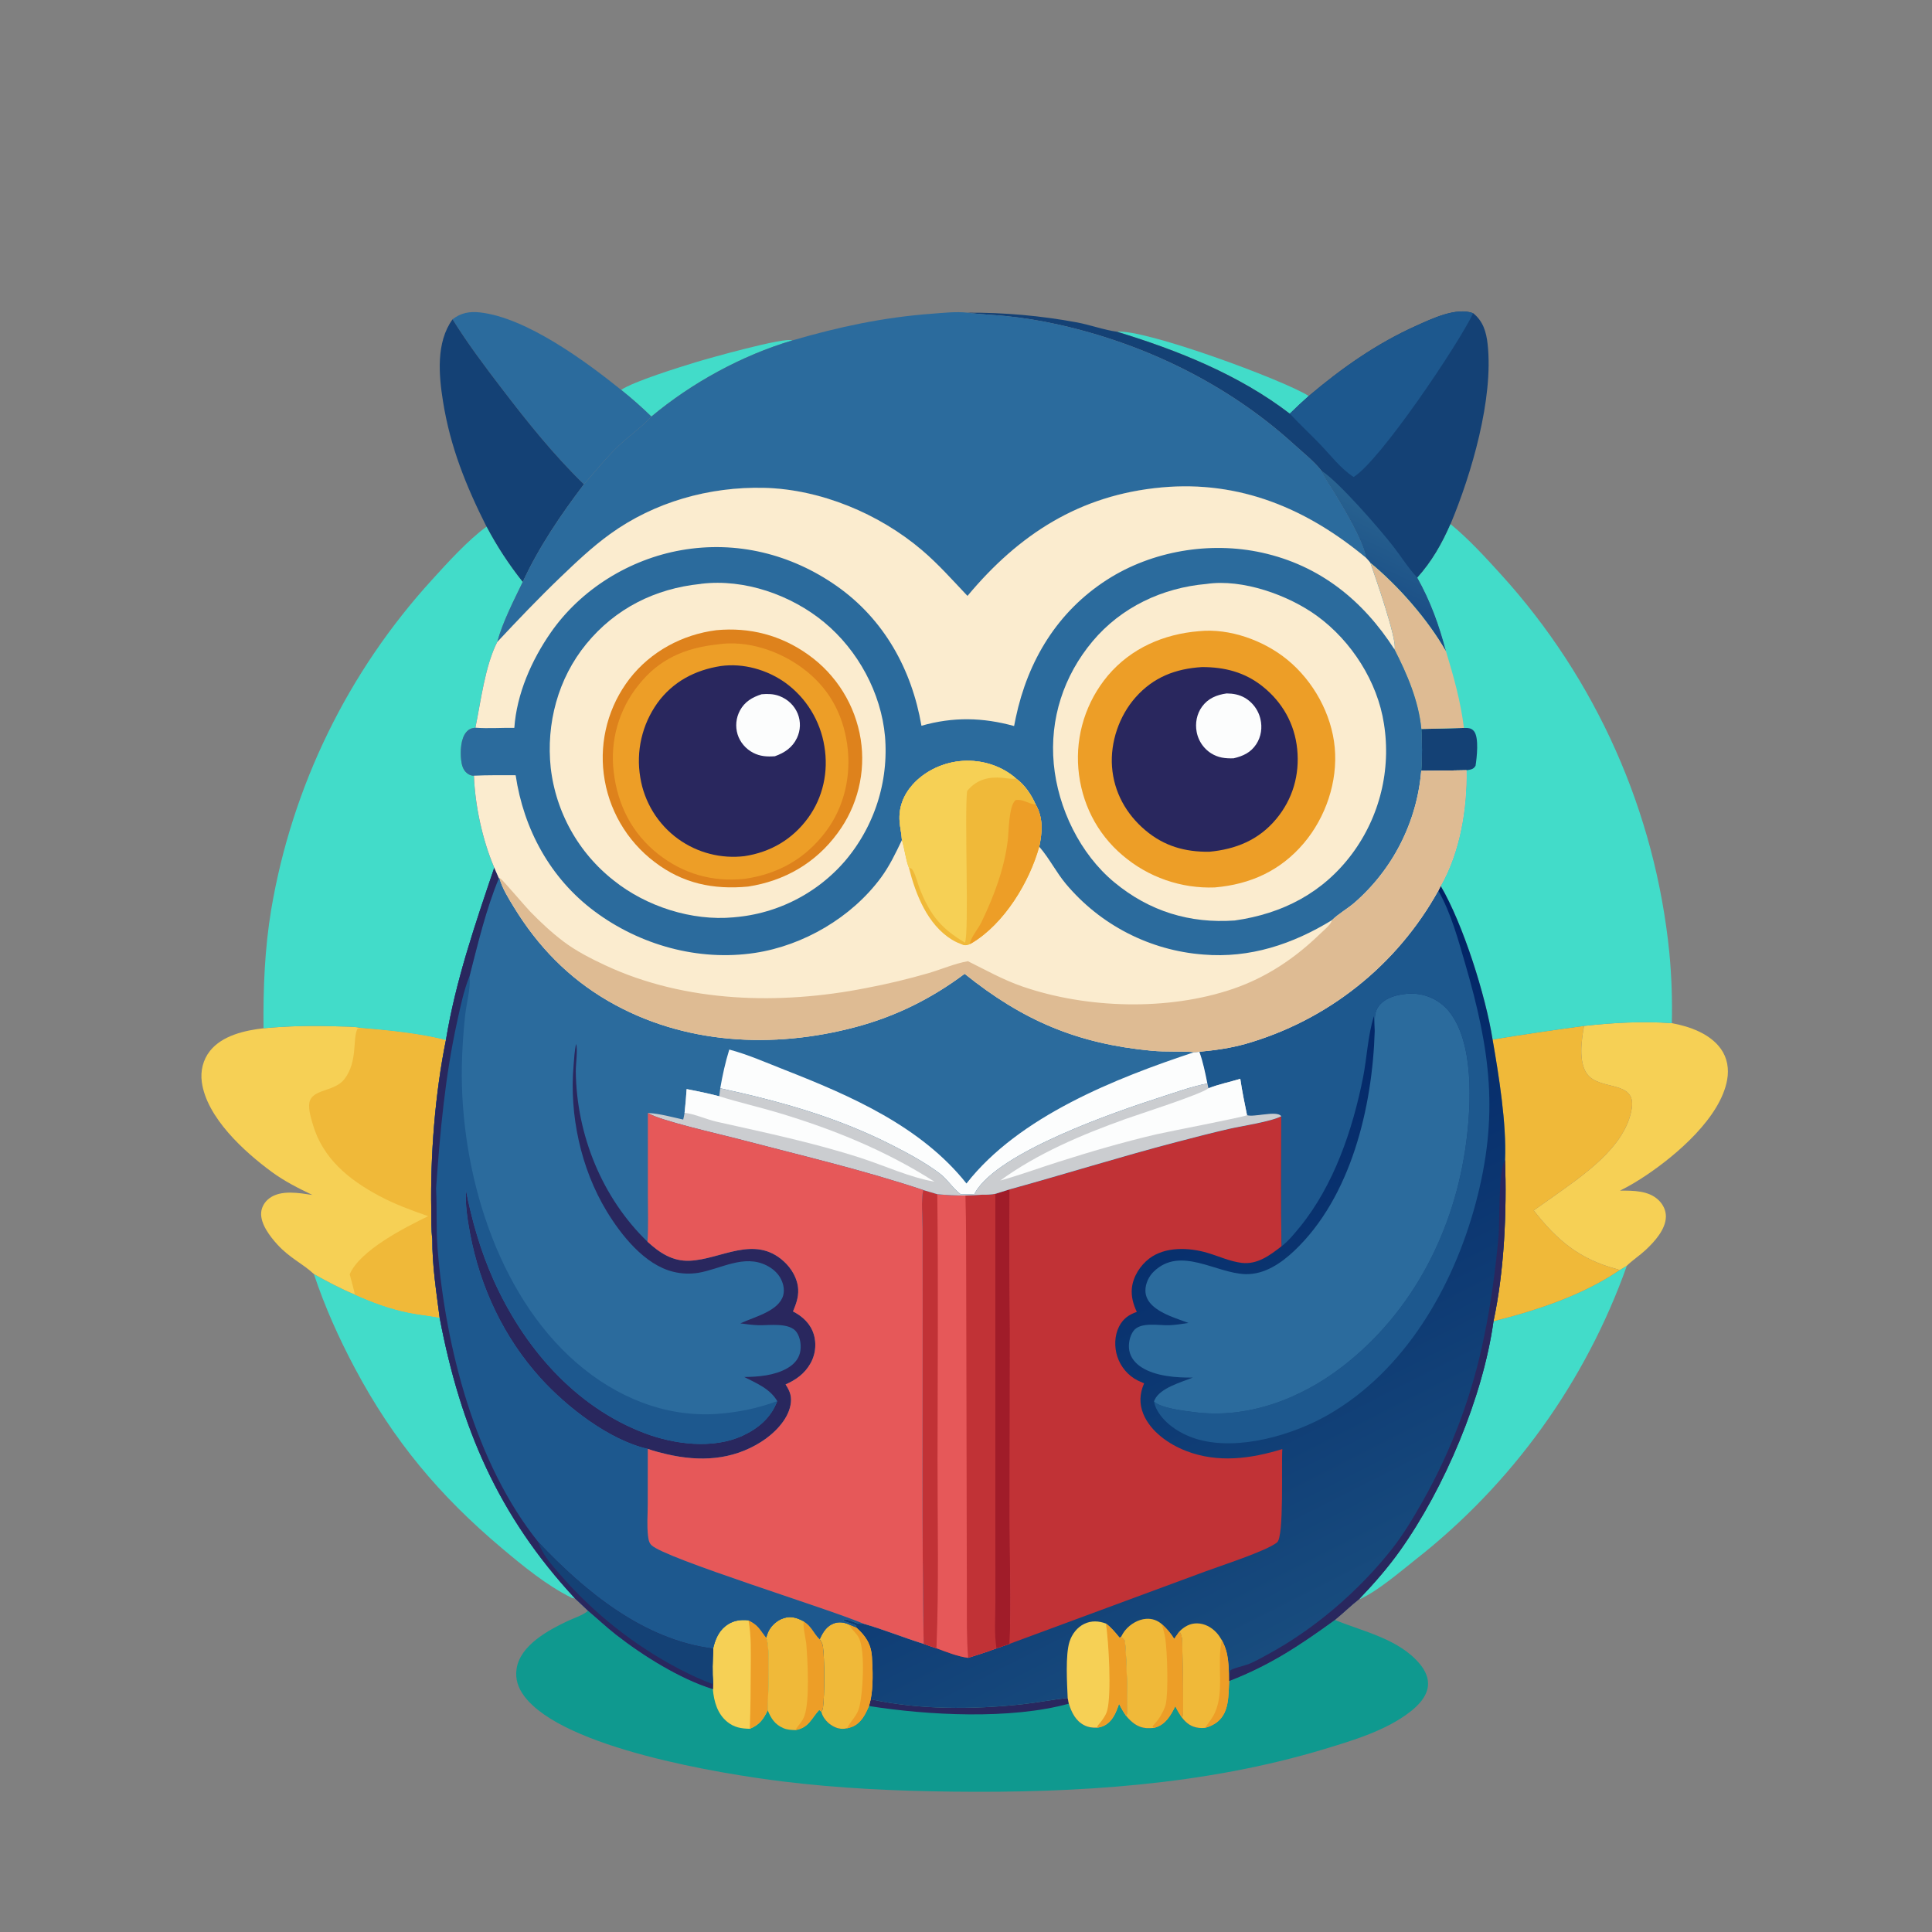 <svg width="116" height="116" viewBox="0 0 116 116" fill="none" xmlns="http://www.w3.org/2000/svg">
<rect x="0" y="0" width="116" height="116" fill="#808080" stroke="none"/>
<path d="M67.072 19.919C68.727 19.74 77.066 22.812 78.58 23.777C78.191 24.121 77.812 24.475 77.443 24.839C74.416 22.512 70.696 21.022 67.072 19.919Z" fill="#42DCC9"/>
<path d="M37.296 23.409C38.049 22.897 40.795 22.049 41.783 21.746C42.492 21.529 47.153 20.215 47.574 20.439C44.542 21.338 41.535 22.985 39.11 25.01C38.531 24.447 37.927 23.913 37.296 23.409Z" fill="#42DCC9"/>
<path d="M27.172 19.172C27.667 18.78 28.207 18.688 28.828 18.759C31.604 19.076 35.133 21.669 37.296 23.409C37.927 23.913 38.531 24.447 39.11 25.01C38.559 25.624 37.77 26.174 37.157 26.754C36.396 27.474 35.752 28.297 35.059 29.08C33.254 27.326 31.667 25.343 30.141 23.347C29.104 21.991 28.073 20.622 27.172 19.172Z" fill="#2B6B9D"/>
<path d="M27.172 19.172C28.073 20.622 29.104 21.991 30.141 23.347C31.667 25.343 33.254 27.326 35.059 29.08C33.671 30.905 32.347 32.858 31.384 34.945C30.971 34.427 30.583 33.89 30.22 33.336C29.857 32.781 29.521 32.21 29.212 31.624C27.979 29.172 27.04 26.847 26.602 24.124C26.345 22.527 26.17 20.556 27.172 19.172Z" fill="#144175"/>
<path d="M97.68 75.994C97.603 76.211 97.525 76.427 97.444 76.642C97.363 76.857 97.28 77.071 97.196 77.285C97.111 77.499 97.025 77.711 96.936 77.924C96.848 78.136 96.758 78.347 96.666 78.558C96.574 78.768 96.48 78.978 96.384 79.187C96.288 79.396 96.19 79.604 96.091 79.811C95.992 80.018 95.89 80.224 95.787 80.43C95.684 80.635 95.579 80.84 95.472 81.043C95.366 81.247 95.257 81.449 95.147 81.651C95.037 81.853 94.925 82.053 94.811 82.253C94.697 82.453 94.582 82.651 94.464 82.849C94.347 83.046 94.228 83.243 94.107 83.438C93.986 83.634 93.864 83.828 93.74 84.022C93.616 84.215 93.49 84.407 93.362 84.598C93.234 84.79 93.105 84.979 92.974 85.168C92.843 85.357 92.711 85.545 92.576 85.731C92.442 85.918 92.306 86.103 92.169 86.287C92.031 86.471 91.892 86.654 91.751 86.836C91.611 87.018 91.468 87.198 91.324 87.377C91.18 87.556 91.035 87.734 90.888 87.911C90.741 88.087 90.592 88.263 90.442 88.437C90.292 88.611 90.14 88.783 89.987 88.954C89.834 89.126 89.679 89.296 89.523 89.464C89.367 89.633 89.209 89.8 89.05 89.966C88.891 90.131 88.73 90.296 88.568 90.459C88.406 90.622 88.242 90.783 88.077 90.943C87.913 91.103 87.746 91.262 87.579 91.419C87.411 91.576 87.242 91.732 87.071 91.886C86.901 92.04 86.729 92.193 86.556 92.344C86.383 92.495 86.208 92.644 86.033 92.793C85.857 92.941 85.68 93.087 85.501 93.232C85.323 93.377 85.143 93.52 84.963 93.662C84.066 94.373 82.743 95.502 81.726 95.977C81.678 95.999 81.654 96.001 81.606 96.011C82.482 95.096 83.327 94.132 84.061 93.099C86.725 89.35 89.04 83.893 89.671 79.329C92.276 78.671 94.996 77.784 97.236 76.264L97.68 75.994Z" fill="#42DCC9"/>
<path d="M18.845 76.493C19.65 76.944 20.453 77.377 21.308 77.727C22.366 78.204 23.453 78.603 24.595 78.826C25.192 78.943 25.802 78.999 26.397 79.117C27.655 85.725 29.922 91.009 34.527 95.973C34.439 95.968 34.367 95.956 34.288 95.917C32.807 95.178 31.398 94.022 30.137 92.96C26.38 89.795 23.622 86.499 21.309 82.153C20.337 80.326 19.499 78.457 18.845 76.493Z" fill="#42DCC9"/>
<path d="M95.107 61.597C96.864 61.402 98.613 61.307 100.379 61.432C101.445 61.629 102.669 62.058 103.326 62.979C103.714 63.523 103.817 64.181 103.701 64.832C103.299 67.095 100.658 69.345 98.858 70.553C98.345 70.898 97.821 71.215 97.266 71.487C98.066 71.486 99.009 71.472 99.616 72.09C99.864 72.342 100.026 72.684 100.023 73.041C100.017 73.815 99.334 74.559 98.799 75.057C98.445 75.387 98.022 75.66 97.68 75.994L97.236 76.264C97.136 76.213 97.178 76.227 97.075 76.199C94.839 75.6 93.495 74.483 92.087 72.674L93.168 71.912C94.971 70.622 97.603 68.899 97.972 66.557C98.247 64.813 96.009 65.523 95.271 64.455C94.764 63.719 94.96 62.423 95.107 61.597Z" fill="#F6D055"/>
<path d="M89.617 62.414C91.443 62.114 93.273 61.842 95.107 61.597C94.96 62.423 94.764 63.719 95.271 64.455C96.009 65.523 98.247 64.813 97.972 66.557C97.603 68.899 94.971 70.622 93.168 71.912L92.087 72.674C93.495 74.483 94.839 75.6 97.075 76.199C97.178 76.227 97.136 76.213 97.236 76.264C94.996 77.784 92.276 78.671 89.671 79.329C90.319 76.305 90.474 72.744 90.365 69.653C90.459 67.456 89.995 64.595 89.617 62.414Z" fill="#F0B939"/>
<path d="M78.58 23.777C80.57 22.094 82.654 20.625 85.043 19.554C85.963 19.142 87.444 18.423 88.452 18.806C89.047 19.279 89.238 19.929 89.319 20.659C89.68 23.927 88.359 28.441 87.092 31.467C86.578 32.648 85.966 33.724 85.098 34.685C85.896 36.11 86.411 37.541 86.822 39.113C85.729 37.2 83.977 35.194 82.279 33.794C82.213 33.69 82.106 33.59 82.025 33.496C81.888 32.509 80.692 30.514 80.143 29.609C79.878 29.172 79.56 28.737 79.35 28.272C78.899 27.695 78.222 27.161 77.678 26.666C73.709 23.056 68.668 20.611 63.443 19.466C62.431 19.243 61.409 19.079 60.377 18.975C59.613 18.901 58.849 18.879 58.087 18.773C59.191 18.767 60.292 18.812 61.392 18.91C62.491 19.007 63.584 19.157 64.669 19.358C65.465 19.509 66.278 19.809 67.072 19.919C70.696 21.022 74.416 22.512 77.443 24.839C77.812 24.475 78.191 24.121 78.58 23.777Z" fill="#144175"/>
<path d="M79.35 28.272C80.346 28.882 82.846 31.768 83.652 32.804C84.127 33.416 84.568 34.127 85.098 34.685C85.896 36.11 86.411 37.541 86.822 39.113C85.729 37.2 83.977 35.194 82.279 33.794C82.213 33.69 82.106 33.59 82.025 33.496C81.888 32.509 80.692 30.514 80.143 29.609C79.878 29.172 79.56 28.737 79.35 28.272Z" fill="url(#paint0_linear_95_373)"/>
<path d="M78.58 23.777C80.57 22.094 82.654 20.625 85.043 19.554C85.963 19.142 87.444 18.423 88.452 18.806C87.55 20.694 82.861 27.672 81.273 28.64C80.485 28.132 79.86 27.292 79.206 26.62C78.625 26.021 78.012 25.448 77.443 24.839C77.812 24.475 78.191 24.121 78.58 23.777Z" fill="#1D588E"/>
<path d="M15.821 61.739C17.294 61.598 18.746 61.574 20.224 61.622C20.682 61.637 21.219 61.623 21.667 61.714C23.225 61.84 25.284 62.048 26.775 62.446C26.121 65.657 25.836 69.364 25.894 72.645C25.904 73.226 25.884 73.83 25.958 74.405C25.946 75.97 26.2 77.566 26.397 79.117C25.802 78.999 25.192 78.943 24.595 78.826C23.453 78.603 22.366 78.204 21.308 77.727C20.453 77.377 19.65 76.944 18.845 76.493C18.168 75.861 17.395 75.537 16.657 74.727C16.217 74.244 15.627 73.486 15.681 72.799C15.707 72.466 15.897 72.156 16.16 71.956C16.859 71.422 17.951 71.629 18.756 71.746C17.906 71.34 17.084 70.927 16.323 70.368C14.672 69.157 12.403 67.1 12.116 64.96C12.027 64.3 12.19 63.626 12.606 63.1C13.34 62.172 14.709 61.865 15.821 61.739Z" fill="#F6D055"/>
<path d="M21.667 61.714C23.225 61.84 25.284 62.048 26.775 62.446C26.121 65.657 25.836 69.364 25.894 72.645C25.904 73.226 25.884 73.83 25.958 74.405C25.946 75.97 26.2 77.566 26.397 79.117C25.802 78.999 25.192 78.943 24.595 78.826C23.453 78.603 22.366 78.204 21.308 77.727C21.221 77.32 21.1 76.914 20.996 76.511C21.61 75.072 24.29 73.712 25.707 73.02C24.7 72.669 23.724 72.313 22.78 71.81C20.952 70.835 19.39 69.571 18.785 67.519C18.669 67.125 18.443 66.415 18.633 66.028C18.945 65.388 20.129 65.511 20.683 64.787C21.502 63.715 21.15 62.339 21.471 61.758L21.667 61.714Z" fill="#F0B939"/>
<path d="M15.821 61.739C15.8 59.336 15.891 56.972 16.286 54.597C16.325 54.368 16.366 54.139 16.409 53.911C16.451 53.683 16.496 53.455 16.543 53.227C16.59 53 16.639 52.773 16.69 52.546C16.741 52.319 16.794 52.093 16.849 51.867C16.904 51.642 16.961 51.416 17.02 51.192C17.079 50.967 17.14 50.743 17.203 50.519C17.267 50.296 17.332 50.073 17.399 49.85C17.466 49.628 17.535 49.406 17.606 49.185C17.677 48.964 17.75 48.743 17.825 48.523C17.9 48.303 17.977 48.084 18.056 47.866C18.134 47.647 18.215 47.429 18.298 47.212C18.381 46.995 18.466 46.779 18.552 46.563C18.639 46.348 18.727 46.133 18.818 45.919C18.908 45.705 19.001 45.492 19.095 45.279C19.189 45.067 19.286 44.856 19.384 44.645C19.482 44.434 19.582 44.225 19.684 44.016C19.785 43.807 19.889 43.599 19.995 43.392C20.1 43.185 20.207 42.979 20.317 42.774C20.426 42.569 20.537 42.365 20.65 42.162C20.763 41.959 20.877 41.757 20.994 41.556C21.11 41.355 21.229 41.155 21.349 40.956C21.469 40.757 21.591 40.559 21.714 40.363C21.838 40.166 21.963 39.97 22.09 39.776C22.217 39.581 22.346 39.388 22.477 39.196C22.607 39.004 22.74 38.813 22.874 38.623C23.008 38.433 23.143 38.244 23.28 38.057C23.418 37.87 23.557 37.683 23.698 37.498C23.838 37.314 23.98 37.13 24.125 36.948C24.268 36.765 24.414 36.584 24.561 36.404C24.708 36.225 24.857 36.046 25.007 35.869C25.158 35.692 25.31 35.516 25.463 35.342C25.617 35.168 25.772 34.995 25.928 34.823C26.837 33.818 28.132 32.395 29.212 31.624C29.521 32.21 29.857 32.781 30.22 33.336C30.583 33.89 30.971 34.427 31.384 34.945C30.856 36.034 30.166 37.383 29.857 38.545C29.123 39.974 28.87 42.112 28.545 43.693C28.307 43.719 28.156 43.771 27.996 43.958C27.66 44.352 27.634 45.118 27.687 45.616C27.72 45.925 27.8 46.244 28.061 46.438C28.179 46.525 28.308 46.579 28.456 46.574C28.524 48.386 28.97 50.439 29.678 52.098C28.535 55.474 27.35 58.917 26.775 62.446C25.284 62.048 23.225 61.84 21.667 61.714C21.219 61.623 20.682 61.637 20.224 61.622C18.746 61.574 17.294 61.598 15.821 61.739Z" fill="#42DCC9"/>
<path d="M87.092 31.467C88.195 32.376 89.164 33.437 90.123 34.493C90.3 34.688 90.476 34.884 90.649 35.083C90.822 35.281 90.993 35.481 91.162 35.683C91.332 35.885 91.499 36.088 91.664 36.294C91.829 36.499 91.992 36.705 92.153 36.914C92.314 37.122 92.473 37.332 92.63 37.544C92.787 37.755 92.942 37.969 93.094 38.183C93.247 38.398 93.397 38.614 93.545 38.832C93.694 39.049 93.84 39.269 93.984 39.489C94.128 39.71 94.269 39.932 94.409 40.155C94.548 40.378 94.686 40.603 94.821 40.829C94.956 41.055 95.088 41.283 95.219 41.512C95.349 41.74 95.478 41.971 95.603 42.202C95.729 42.433 95.853 42.666 95.974 42.9C96.095 43.133 96.214 43.368 96.331 43.604C96.448 43.84 96.562 44.078 96.674 44.316C96.785 44.555 96.895 44.794 97.002 45.035C97.109 45.275 97.214 45.517 97.316 45.76C97.418 46.002 97.518 46.246 97.616 46.491C97.713 46.736 97.808 46.981 97.901 47.228C97.993 47.474 98.083 47.722 98.171 47.97C98.258 48.219 98.343 48.468 98.426 48.718C98.509 48.968 98.589 49.219 98.666 49.471C98.744 49.722 98.819 49.975 98.892 50.228C98.964 50.481 99.034 50.735 99.102 50.989C99.17 51.244 99.235 51.499 99.297 51.755C99.359 52.011 99.419 52.267 99.477 52.524C99.534 52.781 99.589 53.039 99.641 53.297C99.693 53.555 99.743 53.814 99.79 54.073C99.837 54.332 99.882 54.592 99.923 54.852C99.965 55.112 100.005 55.372 100.041 55.633C100.078 55.894 100.112 56.155 100.144 56.416C100.175 56.678 100.204 56.94 100.23 57.202C100.364 58.609 100.413 60.019 100.379 61.432C98.613 61.307 96.864 61.402 95.107 61.597C93.273 61.842 91.443 62.114 89.617 62.414C89.207 59.797 87.845 55.475 86.499 53.193C87.657 51.153 88.084 48.566 88.047 46.246C87.142 46.266 86.237 46.277 85.332 46.281C85.404 45.444 85.383 44.607 85.34 43.769C85.179 42.092 84.489 40.475 83.727 38.993C83.93 38.499 82.531 34.508 82.279 33.794C83.977 35.194 85.729 37.2 86.822 39.113C86.411 37.541 85.896 36.11 85.098 34.685C85.966 33.724 86.578 32.648 87.092 31.467Z" fill="#42DCC9"/>
<path d="M87.896 43.707C88.133 43.709 88.326 43.697 88.493 43.892C88.816 44.268 88.667 45.517 88.594 45.978C88.511 46.108 88.454 46.157 88.303 46.202C88.223 46.226 88.131 46.235 88.047 46.246C87.142 46.266 86.237 46.277 85.332 46.281C85.404 45.444 85.383 44.607 85.34 43.769C86.192 43.754 87.044 43.733 87.896 43.707Z" fill="#144175"/>
<path d="M82.279 33.794C83.977 35.194 85.729 37.2 86.822 39.113C87.287 40.641 87.701 42.117 87.896 43.707C87.044 43.733 86.192 43.754 85.34 43.769C85.179 42.091 84.489 40.475 83.727 38.993C83.93 38.499 82.531 34.508 82.279 33.794Z" fill="#DEBB93"/>
<path d="M35.31 96.713C35.871 97.183 36.405 97.69 36.98 98.14C38.598 99.407 40.831 100.804 42.801 101.415L42.809 101.12C42.766 100.414 42.784 99.69 42.816 98.983C42.933 98.468 43.127 97.981 43.55 97.64C43.962 97.308 44.426 97.227 44.939 97.284C45.525 97.559 45.627 97.841 46.003 98.327C46.041 98.194 46.084 98.061 46.146 97.936C46.323 97.586 46.673 97.278 47.047 97.158C47.499 97.013 47.86 97.138 48.263 97.35C48.738 97.643 48.847 98.058 49.217 98.42C49.31 98.556 49.383 98.682 49.408 98.848C49.514 99.542 49.515 101.803 49.416 102.507C49.403 102.606 49.376 102.694 49.312 102.772C49.377 103.083 49.627 103.39 49.888 103.565C50.191 103.769 50.491 103.851 50.852 103.773C50.968 103.745 51.088 103.715 51.197 103.666C51.721 103.432 51.962 102.928 52.175 102.432L52.279 102.027C55.195 102.661 58.394 102.647 61.348 102.33C62.271 102.231 63.182 102.045 64.105 101.946L64.174 102.291C64.333 102.811 64.583 103.323 65.091 103.583C65.338 103.708 65.601 103.749 65.875 103.731C66.016 103.715 66.136 103.683 66.265 103.623C66.802 103.373 67.008 102.82 67.189 102.298C67.318 102.559 67.452 102.792 67.619 103.032C67.939 103.409 68.308 103.725 68.827 103.758C68.972 103.767 69.131 103.762 69.276 103.748C69.309 103.739 69.343 103.729 69.376 103.719C70.003 103.525 70.291 102.991 70.569 102.445C70.683 102.685 70.811 102.898 70.959 103.119C71.235 103.471 71.526 103.692 71.982 103.745C72.103 103.758 72.225 103.753 72.346 103.746C72.627 103.669 72.894 103.551 73.119 103.362C73.819 102.774 73.752 101.757 73.802 100.928C76.266 99.973 78.023 98.799 80.146 97.263C81.874 97.971 83.997 98.402 85.251 99.91C85.564 100.287 85.798 100.762 85.731 101.264C85.647 101.897 85.149 102.404 84.666 102.78C83.23 103.898 81.254 104.492 79.533 105.012C72.353 107.184 64.658 107.661 57.196 107.572C53.778 107.531 50.375 107.378 46.98 106.959C43.298 106.504 33.832 104.969 31.481 101.845C31.11 101.352 30.921 100.806 31.018 100.187C31.239 98.78 32.924 97.876 34.088 97.326C34.444 97.157 34.944 97 35.251 96.761C35.271 96.745 35.291 96.729 35.31 96.713Z" fill="#0F998F"/>
<path d="M64.105 101.946L64.174 102.291C60.705 103.255 55.706 102.994 52.175 102.432L52.279 102.027C55.195 102.661 58.394 102.647 61.348 102.33C62.271 102.231 63.182 102.045 64.105 101.946Z" fill="#29275E"/>
<path d="M42.816 98.983C42.933 98.468 43.127 97.981 43.55 97.64C43.962 97.308 44.426 97.227 44.939 97.284C45.525 97.559 45.627 97.841 46.003 98.327C46.269 98.865 46.104 101.833 46.094 102.687C45.822 103.241 45.608 103.55 45.019 103.799C44.504 103.787 44.089 103.723 43.672 103.387C43.071 102.904 42.863 102.152 42.801 101.415L42.809 101.12C42.766 100.414 42.784 99.69 42.816 98.983Z" fill="#F6D055"/>
<path d="M44.939 97.284C45.525 97.559 45.627 97.841 46.003 98.327C46.269 98.865 46.104 101.833 46.094 102.687C45.822 103.241 45.608 103.55 45.019 103.799C45.063 102.574 45.075 101.356 45.076 100.131C45.077 99.183 45.118 98.219 44.939 97.284Z" fill="#ED9E27"/>
<path d="M46.003 98.327C46.041 98.194 46.084 98.061 46.147 97.936C46.323 97.586 46.673 97.278 47.047 97.158C47.499 97.013 47.86 97.138 48.263 97.35C48.738 97.643 48.847 98.058 49.217 98.42C49.31 98.556 49.383 98.682 49.408 98.848C49.514 99.542 49.515 101.803 49.416 102.507C49.403 102.606 49.376 102.694 49.312 102.772L49.186 102.665C48.696 103.202 48.573 103.725 47.761 103.878C47.502 103.871 47.267 103.862 47.026 103.757C46.523 103.537 46.292 103.176 46.094 102.687C46.104 101.833 46.269 98.865 46.003 98.327Z" fill="#F0B939"/>
<path d="M48.263 97.35C48.738 97.643 48.847 98.058 49.217 98.42C49.31 98.556 49.383 98.682 49.408 98.848C49.514 99.542 49.515 101.803 49.416 102.507C49.403 102.606 49.376 102.694 49.312 102.772L49.186 102.665C48.696 103.202 48.573 103.725 47.76 103.878C47.925 103.584 48.182 103.358 48.298 103.03C48.621 102.124 48.496 99.764 48.414 98.741C48.389 98.434 48.177 97.587 48.263 97.35Z" fill="#ED9E27"/>
<path d="M47.574 20.439C50.368 19.625 53.036 19.052 55.945 18.837C56.637 18.786 57.395 18.697 58.087 18.773C58.849 18.879 59.613 18.901 60.377 18.975C61.409 19.079 62.431 19.243 63.443 19.466C68.668 20.611 73.709 23.056 77.678 26.666C78.222 27.161 78.899 27.695 79.35 28.272C79.56 28.737 79.878 29.172 80.143 29.609C80.692 30.514 81.888 32.509 82.025 33.496C78.475 30.547 74.455 28.834 69.738 29.266C64.838 29.715 61.185 32.069 58.089 35.78C57.198 34.842 56.344 33.872 55.356 33.032C52.785 30.846 49.267 29.372 45.877 29.291C42.593 29.213 39.29 30.138 36.62 32.072C35.56 32.839 34.594 33.753 33.652 34.657C32.349 35.907 31.091 37.226 29.857 38.545C30.166 37.383 30.856 36.034 31.384 34.945C32.347 32.858 33.671 30.905 35.059 29.08C35.752 28.297 36.396 27.474 37.157 26.754C37.77 26.174 38.559 25.624 39.11 25.01C41.535 22.985 44.542 21.338 47.574 20.439Z" fill="#2B6B9D"/>
<path d="M86.357 53.479L86.499 53.193C87.845 55.475 89.207 59.797 89.617 62.414C89.995 64.595 90.459 67.456 90.365 69.653C90.474 72.744 90.319 76.305 89.671 79.329C89.04 83.893 86.725 89.35 84.061 93.099C83.327 94.132 82.482 95.096 81.606 96.011C81.101 96.406 80.644 96.858 80.146 97.263C78.023 98.799 76.266 99.973 73.802 100.928C73.752 101.757 73.819 102.774 73.119 103.362C72.894 103.551 72.627 103.669 72.346 103.746C72.225 103.753 72.103 103.758 71.982 103.745C71.526 103.692 71.235 103.471 70.959 103.119C70.811 102.898 70.683 102.685 70.568 102.445C70.291 102.991 70.003 103.525 69.376 103.719C69.343 103.729 69.309 103.739 69.276 103.748C69.131 103.762 68.972 103.767 68.827 103.758C68.308 103.725 67.939 103.409 67.619 103.032C67.452 102.792 67.318 102.559 67.189 102.298C67.008 102.82 66.802 103.373 66.265 103.623C66.136 103.683 66.016 103.715 65.875 103.731C65.601 103.749 65.338 103.708 65.091 103.583C64.583 103.323 64.333 102.811 64.174 102.291L64.105 101.946C63.182 102.045 62.271 102.231 61.348 102.33C58.394 102.647 55.195 102.661 52.279 102.027L52.175 102.432C51.962 102.928 51.721 103.432 51.197 103.666C51.088 103.715 50.968 103.745 50.852 103.773C50.491 103.851 50.191 103.769 49.888 103.565C49.627 103.39 49.377 103.083 49.312 102.772C49.376 102.694 49.403 102.606 49.416 102.507C49.515 101.803 49.514 99.542 49.408 98.848C49.383 98.682 49.31 98.556 49.217 98.42C49.405 98.002 49.632 97.617 50.096 97.46C50.39 97.361 50.7 97.409 50.976 97.536L51.396 97.706L51.417 97.677L51.4 97.608C51.159 97.466 50.887 97.447 50.651 97.306L50.667 97.217C51.058 97.218 51.362 97.518 51.748 97.492C51.772 97.49 51.796 97.484 51.82 97.481C53.047 97.832 54.239 98.318 55.457 98.7C55.347 91.869 55.406 85.023 55.398 78.19L55.393 73.759C55.392 73.155 55.287 72.005 55.437 71.452L56.276 71.7C56.843 71.76 57.398 71.776 57.967 71.779C58.307 71.774 58.646 71.75 58.985 71.73C59.254 71.738 59.496 71.725 59.762 71.679L60.619 71.412C63.958 70.492 67.263 69.454 70.614 68.577C71.661 68.303 72.711 68.029 73.766 67.786C74.559 67.604 76.316 67.346 76.928 67.02C76.675 66.654 75.289 67.1 74.874 66.958C74.724 66.23 74.576 65.51 74.469 64.773C73.837 64.967 73.17 65.099 72.557 65.343L72.492 65.051C72.362 64.408 72.235 63.767 72.011 63.149C72.955 63.06 73.855 62.936 74.772 62.681C74.924 62.637 75.075 62.592 75.226 62.545C75.377 62.498 75.528 62.449 75.677 62.398C75.827 62.347 75.976 62.295 76.125 62.24C76.273 62.186 76.421 62.13 76.568 62.071C76.716 62.013 76.862 61.953 77.007 61.892C77.153 61.83 77.298 61.767 77.442 61.701C77.586 61.636 77.729 61.569 77.872 61.5C78.014 61.431 78.156 61.361 78.296 61.289C78.437 61.216 78.577 61.142 78.716 61.067C78.855 60.991 78.993 60.914 79.13 60.834C79.267 60.755 79.403 60.675 79.537 60.592C79.672 60.51 79.806 60.426 79.939 60.34C80.072 60.254 80.204 60.167 80.335 60.078C80.466 59.989 80.595 59.898 80.724 59.806C80.853 59.714 80.98 59.62 81.106 59.525C81.232 59.43 81.357 59.333 81.481 59.234C81.605 59.136 81.728 59.036 81.849 58.935C81.971 58.833 82.091 58.73 82.21 58.626C82.328 58.522 82.446 58.416 82.562 58.309C82.678 58.202 82.793 58.093 82.907 57.983C83.021 57.873 83.133 57.761 83.244 57.649C83.355 57.536 83.464 57.422 83.572 57.306C83.68 57.191 83.787 57.074 83.892 56.956C83.997 56.837 84.101 56.718 84.203 56.597C84.305 56.477 84.406 56.355 84.505 56.231C84.604 56.108 84.702 55.984 84.798 55.858C84.894 55.733 84.989 55.606 85.082 55.478C85.175 55.35 85.267 55.221 85.356 55.091C85.446 54.961 85.535 54.83 85.621 54.698C85.708 54.565 85.793 54.432 85.876 54.297C85.96 54.163 86.041 54.028 86.121 53.891C86.202 53.755 86.28 53.617 86.357 53.479Z" fill="url(#paint1_linear_95_373)"/>
<path d="M70.815 97.954C71.106 97.662 71.446 97.466 71.869 97.469C72.321 97.472 72.736 97.699 73.038 98.024C73.167 98.163 73.265 98.317 73.361 98.48C73.807 99.294 73.756 100.033 73.802 100.928C73.752 101.757 73.819 102.774 73.119 103.362C72.894 103.551 72.627 103.669 72.346 103.746C72.225 103.753 72.103 103.758 71.982 103.745C71.526 103.692 71.235 103.471 70.959 103.119C70.985 103.066 71.009 103.009 71.02 102.952C71.06 102.75 70.999 98.783 70.964 98.394C70.948 98.219 70.905 98.103 70.815 97.954Z" fill="#F0B939"/>
<path d="M73.361 98.48C73.807 99.294 73.756 100.033 73.802 100.928C73.752 101.757 73.819 102.774 73.119 103.362C72.894 103.551 72.627 103.669 72.346 103.746C72.547 103.46 72.787 103.172 72.934 102.855C73.539 101.557 73.042 99.873 73.361 98.48Z" fill="#ED9E27"/>
<path d="M73.802 100.928C73.811 100.792 73.802 100.412 73.861 100.308C73.924 100.197 74.709 100.007 74.869 99.95C75.299 99.796 75.715 99.55 76.117 99.333C78.926 97.814 81.577 95.531 83.556 93.027C84.268 92.126 84.862 91.123 85.428 90.125C85.647 89.738 85.857 89.347 86.06 88.951C86.263 88.556 86.458 88.156 86.645 87.753C86.832 87.35 87.012 86.943 87.183 86.533C87.354 86.123 87.517 85.709 87.671 85.293C87.826 84.876 87.972 84.456 88.111 84.034C88.249 83.611 88.378 83.186 88.5 82.759C88.621 82.331 88.734 81.901 88.838 81.469C88.942 81.037 89.038 80.603 89.125 80.167C89.524 78.248 89.788 76.236 89.972 74.285C90.057 73.389 89.948 70.219 90.365 69.653C90.474 72.744 90.319 76.305 89.671 79.329C89.04 83.893 86.725 89.35 84.061 93.099C83.327 94.132 82.482 95.096 81.606 96.011C81.101 96.406 80.644 96.858 80.146 97.263C78.023 98.799 76.266 99.973 73.802 100.928Z" fill="#29275E"/>
<path d="M49.217 98.42C49.405 98.002 49.632 97.617 50.096 97.46C50.39 97.361 50.7 97.409 50.976 97.536L51.396 97.706C51.964 98.212 52.3 98.695 52.352 99.485C52.403 100.26 52.431 101.272 52.279 102.027L52.175 102.432C51.962 102.928 51.721 103.432 51.197 103.666C51.088 103.715 50.968 103.745 50.852 103.773C50.491 103.851 50.191 103.769 49.888 103.565C49.627 103.39 49.377 103.083 49.312 102.772C49.376 102.694 49.403 102.606 49.416 102.507C49.515 101.803 49.514 99.542 49.408 98.848C49.383 98.682 49.31 98.556 49.217 98.42Z" fill="#F0B939"/>
<path d="M50.976 97.536L51.396 97.706C51.964 98.212 52.3 98.695 52.352 99.485C52.403 100.26 52.431 101.272 52.279 102.027L52.175 102.432C51.962 102.928 51.721 103.432 51.197 103.666C51.088 103.715 50.968 103.745 50.852 103.773C51.084 103.312 51.459 103.036 51.594 102.503C51.816 101.627 51.948 99.206 51.596 98.397C51.459 98.082 51.179 97.898 51.016 97.61C51.003 97.586 50.99 97.561 50.976 97.536Z" fill="#ED9E27"/>
<path d="M64.105 101.946C64.067 101.072 63.961 99.352 64.218 98.561C64.362 98.116 64.674 97.703 65.102 97.499C65.531 97.294 65.969 97.32 66.402 97.48C66.725 97.727 66.957 98.007 67.211 98.32L67.297 98.303C67.414 98.356 67.47 98.36 67.521 98.487C67.628 98.749 67.739 102.738 67.649 102.971C67.641 102.992 67.629 103.012 67.619 103.032C67.452 102.792 67.318 102.559 67.189 102.298C67.008 102.82 66.802 103.373 66.265 103.623C66.136 103.683 66.016 103.715 65.875 103.731C65.601 103.749 65.338 103.708 65.091 103.583C64.583 103.323 64.333 102.811 64.174 102.291L64.105 101.946Z" fill="#F6D055"/>
<path d="M66.402 97.48C66.725 97.727 66.957 98.007 67.211 98.32L67.297 98.303C67.414 98.356 67.47 98.36 67.521 98.487C67.628 98.749 67.739 102.738 67.649 102.971C67.641 102.992 67.629 103.012 67.619 103.032C67.452 102.792 67.318 102.559 67.189 102.298C67.008 102.82 66.802 103.373 66.265 103.623C66.136 103.683 66.016 103.715 65.875 103.731C65.902 103.621 65.882 103.646 65.941 103.572C66.019 103.475 66.101 103.382 66.174 103.28C66.304 103.098 66.425 102.912 66.481 102.693C66.742 101.663 66.57 98.581 66.402 97.48Z" fill="#ED9E27"/>
<path d="M67.297 98.303C67.375 98.151 67.457 98.009 67.565 97.877C67.865 97.514 68.335 97.232 68.811 97.197C69.169 97.171 69.491 97.282 69.759 97.518C70.053 97.785 70.29 98.06 70.5 98.399L70.815 97.954C70.905 98.103 70.948 98.219 70.964 98.394C70.999 98.783 71.06 102.75 71.02 102.952C71.009 103.009 70.985 103.066 70.959 103.119C70.811 102.898 70.683 102.685 70.569 102.445C70.291 102.991 70.003 103.524 69.376 103.719C69.343 103.729 69.309 103.739 69.276 103.748C69.131 103.762 68.972 103.767 68.827 103.758C68.308 103.725 67.939 103.409 67.619 103.032C67.629 103.012 67.641 102.992 67.649 102.971C67.739 102.738 67.628 98.749 67.521 98.487C67.47 98.36 67.414 98.356 67.297 98.303Z" fill="#F0B939"/>
<path d="M69.759 97.518C70.053 97.785 70.29 98.06 70.5 98.399L70.815 97.954C70.905 98.103 70.948 98.219 70.964 98.394C70.999 98.783 71.06 102.75 71.02 102.952C71.009 103.009 70.985 103.066 70.959 103.119C70.811 102.898 70.683 102.685 70.569 102.445C70.291 102.991 70.003 103.525 69.376 103.719C69.343 103.729 69.309 103.739 69.276 103.748C69.224 103.705 69.254 103.735 69.198 103.65C69.233 103.609 69.267 103.568 69.303 103.528C69.43 103.384 69.548 103.248 69.646 103.082C69.787 102.844 69.946 102.565 70 102.294C70.154 101.521 70.085 99.212 69.97 98.4C69.928 98.1 69.833 97.811 69.759 97.518Z" fill="#ED9E27"/>
<path d="M86.357 53.479C87.114 54.794 87.555 56.431 87.978 57.881C89.479 63.042 90.019 66.972 88.595 72.268C87.248 77.28 84.347 82.319 79.724 84.959C77.598 86.173 74.386 87.103 71.968 86.436C71.016 86.173 69.961 85.559 69.475 84.665C69.38 84.491 69.322 84.336 69.287 84.141C69.692 84.555 71.11 84.709 71.689 84.785C74.891 85.207 78.076 83.996 80.595 82.054C84.851 78.773 87.362 73.819 88.041 68.534C88.333 66.259 88.506 62.594 86.999 60.723C86.969 60.685 86.937 60.648 86.904 60.613C86.872 60.577 86.838 60.542 86.804 60.507C86.77 60.473 86.735 60.44 86.699 60.407C86.663 60.375 86.626 60.343 86.588 60.312C86.551 60.282 86.513 60.252 86.474 60.223C86.434 60.195 86.395 60.167 86.354 60.14C86.314 60.113 86.273 60.088 86.231 60.063C86.189 60.038 86.147 60.015 86.104 59.992C86.061 59.969 86.017 59.948 85.974 59.928C85.93 59.907 85.885 59.888 85.84 59.87C85.795 59.852 85.75 59.835 85.704 59.819C85.658 59.803 85.612 59.788 85.565 59.775C85.519 59.761 85.472 59.749 85.425 59.737C85.378 59.726 85.33 59.716 85.282 59.707C85.235 59.699 85.187 59.691 85.139 59.684C85.091 59.678 85.043 59.673 84.994 59.669C84.326 59.619 83.438 59.763 82.939 60.233C82.423 60.718 82.566 61.278 82.54 61.914C82.516 61.612 82.5 61.313 82.496 61.01C82.49 61.03 82.482 61.051 82.476 61.071C82.129 62.171 82.067 63.559 81.835 64.716C81.211 67.842 80.084 71.168 78.048 73.668C77.732 74.056 77.346 74.531 76.942 74.83C76.901 72.229 76.921 69.622 76.928 67.02C76.675 66.654 75.289 67.1 74.874 66.958C74.724 66.23 74.576 65.51 74.469 64.773C73.837 64.967 73.17 65.099 72.557 65.343L72.492 65.051C72.362 64.408 72.235 63.767 72.011 63.149C72.955 63.06 73.855 62.936 74.772 62.681C74.924 62.637 75.075 62.592 75.226 62.545C75.377 62.498 75.528 62.449 75.677 62.398C75.827 62.347 75.976 62.295 76.125 62.24C76.273 62.186 76.421 62.13 76.568 62.071C76.716 62.013 76.862 61.953 77.007 61.892C77.153 61.83 77.298 61.767 77.442 61.701C77.586 61.636 77.729 61.569 77.872 61.5C78.014 61.431 78.156 61.361 78.296 61.289C78.437 61.216 78.577 61.142 78.716 61.067C78.855 60.991 78.993 60.914 79.13 60.834C79.267 60.755 79.403 60.675 79.537 60.592C79.672 60.51 79.806 60.426 79.939 60.34C80.072 60.254 80.204 60.167 80.335 60.078C80.466 59.989 80.595 59.898 80.724 59.806C80.852 59.714 80.98 59.62 81.106 59.525C81.232 59.43 81.357 59.333 81.481 59.234C81.605 59.136 81.728 59.036 81.849 58.935C81.971 58.833 82.091 58.73 82.21 58.626C82.328 58.522 82.446 58.416 82.562 58.309C82.678 58.202 82.793 58.093 82.907 57.983C83.021 57.873 83.133 57.761 83.244 57.649C83.354 57.536 83.464 57.422 83.572 57.306C83.68 57.191 83.787 57.074 83.892 56.956C83.997 56.837 84.101 56.718 84.203 56.597C84.305 56.477 84.406 56.355 84.505 56.231C84.604 56.108 84.702 55.984 84.798 55.858C84.894 55.733 84.989 55.606 85.082 55.478C85.175 55.35 85.267 55.221 85.356 55.091C85.446 54.961 85.535 54.83 85.621 54.698C85.708 54.565 85.793 54.432 85.876 54.297C85.96 54.163 86.041 54.028 86.121 53.891C86.202 53.755 86.28 53.617 86.357 53.479Z" fill="#1D588E"/>
<path d="M82.54 61.914C82.566 61.278 82.423 60.718 82.939 60.233C83.438 59.763 84.326 59.619 84.994 59.669C85.043 59.673 85.091 59.678 85.139 59.684C85.187 59.691 85.235 59.699 85.283 59.707C85.33 59.716 85.378 59.726 85.425 59.737C85.472 59.749 85.519 59.761 85.566 59.775C85.612 59.788 85.658 59.803 85.704 59.819C85.75 59.835 85.795 59.852 85.84 59.87C85.885 59.888 85.93 59.907 85.974 59.928C86.018 59.948 86.061 59.969 86.104 59.992C86.147 60.015 86.189 60.038 86.231 60.063C86.273 60.088 86.314 60.113 86.354 60.14C86.395 60.167 86.434 60.194 86.474 60.223C86.513 60.252 86.551 60.282 86.588 60.312C86.626 60.343 86.663 60.375 86.699 60.407C86.735 60.44 86.77 60.473 86.804 60.507C86.838 60.542 86.872 60.577 86.904 60.612C86.937 60.648 86.969 60.685 86.999 60.723C88.506 62.594 88.333 66.259 88.041 68.534C87.362 73.819 84.851 78.773 80.595 82.054C78.076 83.996 74.891 85.207 71.689 84.785C71.11 84.709 69.692 84.555 69.287 84.141C69.3 84.112 69.312 84.082 69.325 84.052C69.648 83.335 70.946 82.98 71.622 82.712C70.641 82.722 69.396 82.64 68.546 82.099C68.177 81.865 67.882 81.523 67.803 81.084C67.734 80.704 67.825 80.227 68.054 79.913C68.465 79.349 69.591 79.594 70.214 79.568C70.596 79.552 70.98 79.488 71.357 79.432C70.647 79.161 69.782 78.921 69.21 78.398C68.949 78.16 68.774 77.853 68.772 77.493C68.77 77.073 68.972 76.64 69.271 76.35C70.873 74.792 72.99 76.45 74.779 76.501C75.91 76.534 76.919 75.849 77.709 75.101C81.127 71.869 82.403 66.455 82.54 61.914Z" fill="#2B6B9D"/>
<path d="M76.928 67.02C76.921 69.622 76.901 72.229 76.942 74.83C76.245 75.372 75.49 75.938 74.553 75.825C73.848 75.739 73.168 75.42 72.489 75.221C71.392 74.897 69.959 74.836 69.005 75.563C68.456 75.981 68.028 76.654 67.959 77.348C67.91 77.851 68.043 78.317 68.256 78.768C67.771 78.934 67.427 79.183 67.189 79.649C66.912 80.192 66.899 80.882 67.087 81.455C67.287 82.066 67.737 82.607 68.318 82.89C68.442 82.95 68.567 83.006 68.693 83.059C68.426 83.671 68.392 84.283 68.651 84.906C69.09 85.963 70.185 86.719 71.218 87.118C73.119 87.853 75.094 87.59 76.993 87.004C76.926 87.913 77.107 92.262 76.677 92.609C76.026 93.133 73.24 94.023 72.331 94.366L60.616 98.698L59.831 98.968C59.27 99.179 58.701 99.36 58.13 99.539C57.483 99.452 56.837 99.188 56.225 98.964C55.966 98.888 55.712 98.79 55.457 98.7C55.347 91.869 55.406 85.023 55.398 78.19L55.393 73.759C55.392 73.155 55.287 72.005 55.437 71.452L56.276 71.7C56.842 71.76 57.398 71.776 57.967 71.779C58.307 71.774 58.646 71.75 58.985 71.73C59.254 71.738 59.496 71.725 59.762 71.679L60.619 71.412C63.958 70.492 67.263 69.454 70.614 68.577C71.661 68.303 72.711 68.029 73.766 67.786C74.559 67.604 76.316 67.346 76.928 67.02Z" fill="#C13236"/>
<path d="M59.762 71.679L60.619 71.412C60.603 74.258 60.608 77.105 60.633 79.952L60.618 91.195C60.618 93.686 60.715 96.211 60.616 98.698L59.831 98.968C59.27 99.179 58.701 99.36 58.13 99.539C57.483 99.452 56.837 99.188 56.225 98.964C55.966 98.888 55.712 98.79 55.457 98.7C55.347 91.869 55.406 85.023 55.398 78.19L55.393 73.759C55.392 73.155 55.287 72.005 55.437 71.452L56.276 71.7C56.842 71.76 57.398 71.776 57.967 71.779C58.307 71.774 58.646 71.75 58.985 71.73C59.254 71.738 59.496 71.725 59.762 71.679Z" fill="#E65859"/>
<path d="M55.437 71.452L56.276 71.7C56.342 77.016 56.294 82.338 56.29 87.654C56.287 91.414 56.378 95.208 56.225 98.964C55.966 98.888 55.712 98.79 55.457 98.7C55.347 91.869 55.406 85.023 55.398 78.19L55.393 73.759C55.392 73.155 55.287 72.005 55.437 71.452Z" fill="#C13236"/>
<path d="M59.762 71.679L60.619 71.412C60.603 74.258 60.608 77.105 60.633 79.952L60.618 91.195C60.618 93.686 60.715 96.211 60.616 98.698L59.831 98.968C59.27 99.179 58.701 99.36 58.129 99.539C58.032 98.368 58.054 97.186 58.051 96.011L58.041 90.99L58.013 77.5C58 75.594 58.024 73.684 57.967 71.779C58.307 71.774 58.646 71.75 58.985 71.73C59.254 71.738 59.496 71.725 59.762 71.679Z" fill="#C13236"/>
<path d="M59.762 71.679L60.619 71.412C60.603 74.258 60.608 77.105 60.633 79.952L60.618 91.195C60.618 93.686 60.715 96.211 60.616 98.698L59.831 98.968C59.684 98.093 59.766 97.094 59.765 96.207L59.762 90.858L59.762 71.679Z" fill="#A01C29"/>
<path d="M26.775 62.446C27.35 58.917 28.535 55.474 29.678 52.098L29.954 52.73L29.99 52.726C30.147 53.318 30.539 53.95 30.857 54.468C32.293 56.815 34.125 58.712 36.515 60.098C41.031 62.718 46.412 62.99 51.388 61.661C53.791 61.02 55.925 59.957 57.918 58.468C61.397 61.263 64.665 62.666 69.152 63.088C70.006 63.168 70.864 63.102 71.711 63.171L72.011 63.149C72.235 63.767 72.362 64.408 72.492 65.051L72.557 65.343C73.17 65.099 73.837 64.967 74.469 64.773C74.576 65.51 74.724 66.23 74.874 66.958C75.289 67.1 76.675 66.654 76.928 67.02C76.316 67.346 74.559 67.604 73.766 67.786C72.711 68.029 71.661 68.303 70.614 68.577C67.263 69.454 63.958 70.492 60.619 71.412L59.762 71.679C59.496 71.725 59.254 71.738 58.985 71.73C58.646 71.75 58.307 71.774 57.967 71.779C57.398 71.776 56.843 71.76 56.276 71.7L55.437 71.452C55.287 72.005 55.392 73.155 55.393 73.759L55.398 78.19C55.406 85.023 55.347 91.869 55.457 98.7C54.239 98.318 53.047 97.832 51.82 97.481C51.796 97.484 51.772 97.49 51.748 97.492C51.362 97.518 51.058 97.218 50.667 97.217L50.651 97.306C50.887 97.447 51.159 97.466 51.4 97.608L51.417 97.677L51.396 97.706L50.976 97.536C50.7 97.409 50.39 97.361 50.096 97.46C49.632 97.617 49.405 98.002 49.217 98.42C48.847 98.058 48.738 97.643 48.263 97.35C47.859 97.138 47.499 97.013 47.047 97.158C46.673 97.278 46.323 97.586 46.146 97.936C46.084 98.061 46.041 98.194 46.003 98.327C45.627 97.841 45.525 97.559 44.939 97.284C44.426 97.227 43.962 97.308 43.55 97.64C43.127 97.981 42.933 98.468 42.816 98.983C42.784 99.69 42.766 100.414 42.809 101.12L42.801 101.415C40.831 100.804 38.598 99.407 36.98 98.14C36.405 97.69 35.871 97.183 35.31 96.713C35.052 96.463 34.791 96.216 34.527 95.973C29.922 91.009 27.655 85.725 26.397 79.117C26.2 77.566 25.946 75.97 25.958 74.405C25.884 73.83 25.904 73.226 25.894 72.645C25.836 69.364 26.121 65.657 26.775 62.446Z" fill="#2B6B9D"/>
<path d="M44.452 79.457C44.975 79.218 45.53 79.051 46.041 78.781C46.456 78.562 46.894 78.251 47.025 77.774C47.126 77.406 47.018 76.991 46.82 76.673C46.633 76.373 46.349 76.142 46.036 75.983C44.664 75.286 43.276 76.195 41.925 76.422C41.799 76.442 41.672 76.456 41.545 76.463C41.417 76.47 41.29 76.471 41.162 76.465C41.034 76.46 40.907 76.447 40.781 76.429C40.655 76.41 40.53 76.385 40.406 76.354C38.692 75.927 37.298 74.159 36.427 72.725C34.872 70.163 34.177 66.932 34.44 63.958C34.477 63.539 34.492 63.09 34.591 62.681C34.697 62.987 34.565 63.953 34.57 64.336C34.62 68.138 36.139 71.908 38.877 74.556C39.601 75.22 40.382 75.742 41.413 75.696C43.306 75.613 45.287 74.122 47.061 75.734C47.531 76.161 47.893 76.776 47.924 77.42C47.947 77.913 47.793 78.298 47.613 78.741C48.197 79.04 48.674 79.487 48.864 80.131C48.875 80.167 48.884 80.204 48.893 80.24C48.901 80.277 48.909 80.314 48.916 80.351C48.922 80.388 48.928 80.425 48.933 80.463C48.938 80.5 48.942 80.537 48.945 80.575C48.948 80.612 48.95 80.65 48.951 80.687C48.952 80.725 48.952 80.763 48.951 80.8C48.95 80.838 48.949 80.875 48.946 80.913C48.944 80.951 48.94 80.988 48.935 81.025C48.931 81.063 48.925 81.1 48.919 81.137C48.913 81.174 48.905 81.211 48.897 81.248C48.889 81.284 48.88 81.321 48.869 81.357C48.859 81.393 48.848 81.429 48.836 81.465C48.825 81.501 48.812 81.536 48.798 81.571C48.785 81.606 48.77 81.641 48.755 81.675C48.739 81.71 48.723 81.743 48.706 81.777C48.689 81.81 48.671 81.844 48.652 81.876C48.31 82.479 47.79 82.848 47.167 83.123C47.44 83.54 47.559 83.871 47.462 84.371C47.285 85.287 46.454 86.097 45.693 86.577C43.943 87.682 42.014 87.77 40.037 87.313C39.656 87.225 39.266 87.123 38.896 86.994C36.582 86.472 34.023 84.474 32.461 82.75C30.249 80.308 28.832 77.297 28.224 74.071C28.062 73.213 27.927 72.307 27.971 71.432C28.323 73.259 28.855 75.1 29.613 76.802C31.411 80.846 34.493 84.457 38.716 86.054C40.488 86.724 42.816 87.022 44.589 86.201C45.535 85.762 46.295 85.117 46.667 84.124C46.235 83.377 45.419 83.052 44.684 82.677C45.543 82.668 46.495 82.59 47.257 82.158C47.626 81.95 47.932 81.645 48.033 81.222C48.126 80.832 48.063 80.32 47.83 79.987C47.406 79.382 46.173 79.588 45.529 79.567C45.168 79.555 44.81 79.507 44.452 79.457Z" fill="#29275E"/>
<path d="M43.787 63.017C44.91 63.314 46.017 63.807 47.1 64.231C51.069 65.786 55.308 67.63 58.028 71.058C61.175 67.031 66.988 64.735 71.711 63.171L72.011 63.149C72.235 63.767 72.362 64.408 72.492 65.051C71.519 65.243 70.559 65.596 69.615 65.9C67.057 66.724 59.955 69.152 58.554 71.596C58.537 71.626 58.524 71.658 58.509 71.689C58.235 71.703 57.961 71.705 57.687 71.711C57.192 71.336 56.883 70.796 56.387 70.429C55.531 69.795 54.551 69.261 53.602 68.778C50.252 67.07 46.895 66.14 43.245 65.34C43.381 64.55 43.55 63.782 43.787 63.017Z" fill="#FCFDFD"/>
<path d="M72.557 65.343C73.17 65.099 73.837 64.967 74.469 64.773C74.576 65.51 74.724 66.23 74.874 66.958C75.289 67.1 76.675 66.654 76.928 67.02C76.316 67.346 74.559 67.604 73.766 67.786C72.712 68.029 71.661 68.303 70.614 68.577C67.263 69.454 63.958 70.492 60.619 71.412L59.762 71.679C59.496 71.725 59.254 71.738 58.985 71.73C58.646 71.75 58.307 71.774 57.967 71.779C57.398 71.776 56.843 71.76 56.276 71.7L55.437 71.452C51.781 70.23 47.979 69.347 44.252 68.366C43.204 68.09 39.625 67.288 38.899 66.824C38.916 66.825 38.932 66.826 38.949 66.827C39.627 66.868 40.356 67.074 41.021 67.22C41.051 67.085 41.084 66.952 41.102 66.815C41.155 66.341 41.197 65.865 41.226 65.389C41.885 65.516 42.535 65.65 43.184 65.822L43.245 65.34C46.895 66.14 50.252 67.07 53.602 68.778C54.551 69.261 55.531 69.795 56.387 70.429C56.883 70.796 57.192 71.336 57.687 71.711C57.961 71.705 58.235 71.703 58.509 71.689C58.524 71.658 58.537 71.626 58.554 71.596C59.955 69.152 67.057 66.724 69.615 65.9C70.559 65.596 71.519 65.243 72.492 65.051L72.557 65.343Z" fill="#CBCDD0"/>
<path d="M41.226 65.389C41.885 65.516 42.535 65.65 43.184 65.822C44.356 66.189 45.561 66.463 46.739 66.815C50.046 67.806 53.195 69.09 56.11 70.952C54.604 70.685 53.125 69.992 51.67 69.521C48.84 68.606 45.934 68.002 43.037 67.351C42.396 67.207 41.744 66.89 41.102 66.815C41.155 66.341 41.197 65.865 41.226 65.389Z" fill="#FCFDFD"/>
<path d="M72.557 65.343C73.17 65.099 73.837 64.967 74.469 64.773C74.576 65.51 74.724 66.23 74.874 66.958C74.681 67.069 70.119 67.945 69.433 68.105C67.437 68.571 65.45 69.154 63.496 69.777C62.349 70.142 61.217 70.561 60.056 70.881C62.313 69.24 64.947 68.131 67.562 67.192C68.374 66.9 72.063 65.725 72.557 65.343Z" fill="#FCFDFD"/>
<path d="M26.775 62.446C27.35 58.917 28.535 55.474 29.678 52.098L29.954 52.73C29.177 54.592 28.692 56.664 28.189 58.618C28.191 58.636 28.193 58.654 28.195 58.672C28.256 59.364 28.02 60.191 27.936 60.889C27.818 61.943 27.749 63 27.728 64.061C27.634 70.286 29.79 77.643 34.616 81.826C36.984 83.877 39.944 85.121 43.104 84.889C44.309 84.8 45.536 84.552 46.667 84.124C46.295 85.117 45.535 85.762 44.589 86.201C42.816 87.022 40.488 86.724 38.716 86.054C34.493 84.457 31.411 80.846 29.613 76.802C28.855 75.1 28.323 73.259 27.971 71.432C27.927 72.307 28.062 73.213 28.224 74.071C28.832 77.297 30.249 80.308 32.461 82.75C34.023 84.474 36.582 86.472 38.896 86.994L38.893 90.323C38.89 90.941 38.836 91.598 38.91 92.21C38.936 92.423 38.959 92.617 39.114 92.771C39.929 93.577 49.819 96.605 51.82 97.481C51.796 97.484 51.772 97.49 51.748 97.492C51.362 97.518 51.058 97.218 50.667 97.217L50.651 97.306C50.887 97.447 51.159 97.466 51.4 97.608L51.417 97.677L51.396 97.706L50.976 97.536C50.7 97.409 50.39 97.361 50.096 97.46C49.632 97.617 49.405 98.002 49.217 98.42C48.847 98.058 48.738 97.643 48.263 97.35C47.859 97.138 47.499 97.013 47.047 97.158C46.673 97.278 46.323 97.586 46.146 97.936C46.084 98.061 46.041 98.194 46.003 98.327C45.627 97.841 45.525 97.559 44.939 97.284C44.426 97.227 43.962 97.308 43.55 97.64C43.127 97.981 42.933 98.468 42.816 98.983C42.784 99.69 42.766 100.414 42.809 101.12L42.801 101.415C40.831 100.804 38.598 99.407 36.98 98.14C36.405 97.69 35.871 97.183 35.31 96.713C35.053 96.463 34.791 96.216 34.527 95.973C29.922 91.009 27.655 85.725 26.397 79.117C26.2 77.566 25.946 75.97 25.958 74.405C25.884 73.83 25.904 73.226 25.894 72.645C25.836 69.364 26.121 65.657 26.775 62.446Z" fill="#1D588E"/>
<path d="M26.775 62.446C27.35 58.917 28.535 55.474 29.678 52.098L29.954 52.73C29.177 54.592 28.692 56.664 28.189 58.618C27.838 59.482 27.649 60.426 27.449 61.334C26.72 64.642 26.42 67.979 26.183 71.352C26.246 72.551 26.176 73.744 26.271 74.945C26.744 80.889 28.529 87.867 32.328 92.597C35.124 95.551 38.627 98.457 42.816 98.983C42.784 99.69 42.766 100.414 42.809 101.12L42.801 101.415C40.831 100.804 38.598 99.407 36.98 98.14C36.405 97.69 35.871 97.183 35.31 96.713C35.053 96.463 34.791 96.216 34.527 95.973C29.922 91.009 27.655 85.725 26.397 79.117C26.2 77.566 25.946 75.97 25.958 74.405C25.884 73.83 25.904 73.226 25.894 72.645C25.836 69.364 26.121 65.657 26.775 62.446Z" fill="#29275E"/>
<path d="M32.328 92.597C35.124 95.551 38.627 98.457 42.816 98.983C42.784 99.69 42.766 100.414 42.809 101.12C42.127 100.876 41.457 100.554 40.813 100.224C40.47 100.045 40.131 99.858 39.797 99.662C39.463 99.467 39.134 99.264 38.81 99.053C38.486 98.843 38.166 98.624 37.852 98.398C37.538 98.172 37.23 97.939 36.927 97.699C36.624 97.458 36.327 97.211 36.035 96.956C35.744 96.701 35.459 96.44 35.18 96.172C34.901 95.904 34.628 95.63 34.362 95.349C34.096 95.068 33.837 94.781 33.585 94.488C33.089 93.909 32.564 93.332 32.328 92.597Z" fill="#144175"/>
<path d="M38.899 66.824C39.625 67.288 43.204 68.09 44.252 68.366C47.979 69.347 51.781 70.23 55.437 71.452C55.287 72.005 55.392 73.155 55.393 73.759L55.398 78.19C55.406 85.022 55.347 91.869 55.457 98.7C54.239 98.318 53.047 97.832 51.821 97.481C49.819 96.605 39.929 93.577 39.115 92.771C38.959 92.617 38.936 92.423 38.91 92.21C38.836 91.598 38.89 90.941 38.893 90.323L38.896 86.994C39.266 87.123 39.656 87.225 40.037 87.313C42.014 87.77 43.943 87.682 45.693 86.577C46.454 86.097 47.285 85.287 47.462 84.371C47.559 83.871 47.44 83.54 47.167 83.123C47.79 82.848 48.31 82.479 48.652 81.876C48.671 81.844 48.689 81.81 48.706 81.777C48.723 81.743 48.739 81.71 48.755 81.675C48.77 81.641 48.785 81.606 48.798 81.571C48.812 81.536 48.825 81.501 48.836 81.465C48.848 81.429 48.859 81.393 48.869 81.357C48.88 81.321 48.889 81.284 48.897 81.248C48.905 81.211 48.913 81.174 48.919 81.137C48.925 81.1 48.931 81.063 48.935 81.025C48.94 80.988 48.944 80.951 48.946 80.913C48.949 80.875 48.951 80.838 48.951 80.8C48.952 80.763 48.952 80.725 48.951 80.687C48.95 80.65 48.948 80.612 48.945 80.575C48.942 80.537 48.938 80.5 48.933 80.463C48.928 80.425 48.922 80.388 48.916 80.351C48.909 80.314 48.901 80.277 48.893 80.24C48.884 80.204 48.875 80.167 48.864 80.131C48.674 79.487 48.197 79.04 47.613 78.741C47.793 78.298 47.947 77.913 47.924 77.42C47.893 76.776 47.531 76.161 47.061 75.734C45.287 74.122 43.306 75.613 41.413 75.696C40.382 75.742 39.602 75.22 38.877 74.556C38.933 73.635 38.902 72.699 38.9 71.776L38.899 66.824Z" fill="#E65859"/>
<path d="M58.089 35.78C61.185 32.069 64.838 29.715 69.738 29.266C74.455 28.834 78.475 30.547 82.025 33.496C82.106 33.59 82.213 33.69 82.279 33.794C82.531 34.508 83.93 38.499 83.727 38.993C84.489 40.475 85.179 42.091 85.34 43.769C85.383 44.607 85.404 45.444 85.332 46.281C86.237 46.277 87.142 46.266 88.047 46.246C88.084 48.566 87.657 51.153 86.499 53.193L86.357 53.479C86.28 53.617 86.202 53.755 86.121 53.891C86.041 54.028 85.96 54.163 85.876 54.297C85.793 54.432 85.708 54.565 85.621 54.698C85.535 54.83 85.446 54.961 85.356 55.091C85.267 55.221 85.175 55.35 85.082 55.478C84.989 55.606 84.894 55.733 84.798 55.858C84.702 55.984 84.604 56.108 84.505 56.231C84.406 56.355 84.305 56.477 84.203 56.597C84.101 56.718 83.997 56.837 83.892 56.956C83.787 57.074 83.68 57.191 83.572 57.306C83.464 57.422 83.355 57.536 83.244 57.649C83.133 57.761 83.02 57.873 82.907 57.983C82.793 58.093 82.678 58.202 82.562 58.309C82.446 58.416 82.328 58.522 82.21 58.626C82.091 58.73 81.971 58.833 81.849 58.935C81.728 59.036 81.605 59.136 81.481 59.234C81.357 59.333 81.232 59.43 81.106 59.525C80.98 59.62 80.852 59.714 80.724 59.806C80.595 59.898 80.466 59.989 80.335 60.078C80.204 60.167 80.072 60.254 79.939 60.34C79.806 60.426 79.673 60.51 79.538 60.592C79.403 60.675 79.267 60.755 79.13 60.834C78.993 60.913 78.855 60.991 78.716 61.067C78.577 61.142 78.437 61.216 78.296 61.289C78.156 61.361 78.014 61.431 77.872 61.5C77.729 61.569 77.586 61.636 77.442 61.701C77.298 61.767 77.153 61.83 77.007 61.892C76.862 61.953 76.716 62.013 76.568 62.071C76.421 62.13 76.273 62.186 76.125 62.24C75.976 62.295 75.827 62.347 75.677 62.398C75.528 62.449 75.377 62.498 75.226 62.545C75.075 62.592 74.924 62.637 74.772 62.681C73.855 62.936 72.955 63.06 72.011 63.149L71.711 63.171C70.864 63.102 70.006 63.168 69.152 63.088C64.665 62.666 61.397 61.263 57.918 58.468C55.925 59.957 53.791 61.02 51.388 61.661C46.413 62.99 41.031 62.718 36.515 60.098C34.125 58.712 32.293 56.815 30.857 54.468C30.539 53.95 30.147 53.318 29.99 52.726L29.954 52.73L29.678 52.098C28.97 50.439 28.524 48.386 28.456 46.574C28.308 46.579 28.179 46.525 28.061 46.438C27.8 46.244 27.72 45.925 27.687 45.616C27.634 45.118 27.66 44.352 27.996 43.958C28.156 43.771 28.307 43.719 28.545 43.693C28.87 42.112 29.123 39.974 29.857 38.545C31.091 37.226 32.349 35.907 33.652 34.657C34.594 33.753 35.56 32.839 36.62 32.072C39.29 30.138 42.593 29.213 45.877 29.291C49.267 29.372 52.785 30.846 55.356 33.032C56.344 33.872 57.198 34.842 58.089 35.78Z" fill="#2B6B9D"/>
<path d="M58.089 35.78C61.185 32.069 64.838 29.715 69.738 29.266C74.455 28.834 78.475 30.547 82.025 33.496C82.106 33.59 82.213 33.69 82.279 33.794C82.531 34.508 83.93 38.499 83.727 38.993C81.835 36.039 79.227 33.941 75.761 33.18C72.643 32.495 69.171 33.076 66.477 34.803C63.488 36.721 61.715 39.662 60.987 43.097C60.952 43.261 60.919 43.426 60.888 43.592C58.996 43.071 57.227 43.034 55.325 43.575C54.744 40.194 53.078 37.18 50.239 35.187C47.5 33.264 44.216 32.451 40.903 33.033C37.797 33.58 34.885 35.374 33.078 37.967C31.919 39.631 31.024 41.656 30.881 43.701C30.11 43.691 29.311 43.751 28.545 43.693C28.87 42.112 29.123 39.974 29.857 38.545C31.091 37.226 32.349 35.907 33.652 34.657C34.594 33.753 35.56 32.839 36.62 32.072C39.29 30.138 42.593 29.213 45.877 29.291C49.267 29.372 52.785 30.846 55.356 33.032C56.344 33.872 57.198 34.842 58.089 35.78Z" fill="#FBECCF"/>
<path d="M72.437 35.061C74.598 34.739 77.365 35.728 79.092 36.992C81.146 38.494 82.707 40.928 83.094 43.456C83.107 43.541 83.12 43.626 83.131 43.711C83.143 43.796 83.153 43.882 83.162 43.967C83.171 44.053 83.18 44.138 83.187 44.224C83.194 44.31 83.2 44.395 83.205 44.481C83.21 44.567 83.214 44.653 83.217 44.739C83.22 44.825 83.222 44.911 83.222 44.997C83.223 45.083 83.223 45.169 83.222 45.255C83.22 45.341 83.218 45.426 83.214 45.512C83.211 45.598 83.206 45.684 83.2 45.77C83.195 45.856 83.188 45.941 83.18 46.027C83.172 46.113 83.163 46.198 83.153 46.284C83.144 46.369 83.133 46.454 83.121 46.539C83.109 46.625 83.095 46.709 83.081 46.794C83.067 46.879 83.052 46.964 83.036 47.048C83.019 47.133 83.002 47.217 82.984 47.301C82.965 47.385 82.946 47.468 82.925 47.552C82.905 47.636 82.883 47.719 82.861 47.802C82.838 47.885 82.815 47.968 82.79 48.05C82.766 48.132 82.74 48.214 82.713 48.296C82.687 48.378 82.659 48.459 82.631 48.54C82.602 48.621 82.572 48.702 82.541 48.782C82.511 48.863 82.479 48.943 82.447 49.022C82.414 49.102 82.38 49.181 82.346 49.259C82.311 49.338 82.275 49.416 82.239 49.494C82.202 49.572 82.165 49.649 82.126 49.726C82.088 49.803 82.048 49.88 82.008 49.955C81.968 50.031 81.926 50.107 81.884 50.182C81.842 50.257 81.799 50.331 81.754 50.405C81.71 50.478 81.665 50.552 81.619 50.624C81.573 50.697 81.526 50.769 81.479 50.84C81.431 50.912 81.382 50.983 81.333 51.053C81.284 51.124 81.233 51.193 81.182 51.262C79.43 53.614 76.998 54.861 74.134 55.268C71.436 55.458 69.021 54.721 66.917 52.985C64.847 51.278 63.518 48.519 63.27 45.867C63.019 43.17 63.859 40.581 65.599 38.505C67.319 36.453 69.794 35.292 72.437 35.061Z" fill="#FBECCF"/>
<path d="M71.988 37.897C73.826 37.707 75.877 38.453 77.29 39.608C78.857 40.89 79.954 42.866 80.14 44.888C80.327 46.926 79.604 49.062 78.288 50.621C76.886 52.28 75.078 53.097 72.938 53.283C72.813 53.288 72.688 53.289 72.564 53.288C72.439 53.287 72.314 53.283 72.189 53.276C72.064 53.269 71.94 53.259 71.816 53.246C71.691 53.234 71.567 53.218 71.444 53.2C71.32 53.181 71.197 53.16 71.075 53.136C70.952 53.111 70.83 53.084 70.709 53.054C70.588 53.025 70.467 52.992 70.347 52.956C70.228 52.921 70.109 52.883 69.991 52.842C69.873 52.8 69.756 52.757 69.64 52.71C69.524 52.664 69.409 52.615 69.295 52.563C69.182 52.511 69.069 52.456 68.958 52.4C68.847 52.343 68.737 52.283 68.629 52.221C68.521 52.159 68.414 52.094 68.308 52.027C68.203 51.96 68.099 51.89 67.997 51.818C67.895 51.746 67.794 51.672 67.696 51.595C67.597 51.519 67.5 51.44 67.405 51.359C65.842 50.04 64.919 48.185 64.746 46.15C64.736 46.026 64.728 45.9 64.724 45.775C64.72 45.65 64.718 45.524 64.72 45.399C64.722 45.274 64.727 45.148 64.734 45.023C64.742 44.898 64.753 44.773 64.767 44.648C64.781 44.524 64.798 44.4 64.818 44.276C64.838 44.152 64.861 44.029 64.887 43.906C64.913 43.784 64.942 43.662 64.975 43.541C65.007 43.419 65.041 43.299 65.079 43.179C65.117 43.06 65.158 42.941 65.202 42.824C65.246 42.706 65.292 42.59 65.342 42.475C65.391 42.359 65.443 42.245 65.498 42.133C65.553 42.02 65.611 41.909 65.671 41.799C65.732 41.689 65.795 41.581 65.861 41.474C65.926 41.367 65.995 41.262 66.066 41.159C66.136 41.055 66.21 40.954 66.286 40.854C66.362 40.754 66.44 40.656 66.52 40.56C67.914 38.918 69.865 38.07 71.988 37.897Z" fill="#ED9E27"/>
<path d="M72.168 40.052C73.525 40.05 74.737 40.356 75.813 41.216C76.998 42.163 77.732 43.46 77.885 44.972C78.041 46.523 77.62 47.984 76.618 49.183C75.573 50.435 74.199 50.993 72.607 51.14C71.155 51.158 69.901 50.805 68.776 49.857C67.615 48.879 66.88 47.561 66.767 46.037C66.658 44.557 67.197 42.981 68.18 41.871C69.253 40.658 70.581 40.149 72.168 40.052Z" fill="#29275E"/>
<path d="M73.648 41.635C74.043 41.639 74.399 41.701 74.745 41.9C74.774 41.917 74.803 41.935 74.831 41.954C74.859 41.972 74.887 41.991 74.914 42.011C74.941 42.031 74.968 42.052 74.994 42.073C75.02 42.095 75.045 42.117 75.07 42.139C75.095 42.162 75.12 42.185 75.144 42.209C75.168 42.233 75.191 42.257 75.213 42.282C75.236 42.307 75.258 42.333 75.279 42.359C75.3 42.385 75.321 42.411 75.341 42.438C75.361 42.466 75.38 42.493 75.399 42.522C75.417 42.55 75.435 42.578 75.452 42.607C75.469 42.636 75.486 42.666 75.501 42.696C75.517 42.725 75.532 42.756 75.546 42.786C75.56 42.817 75.573 42.848 75.586 42.879C75.598 42.91 75.61 42.942 75.621 42.974C75.632 43.006 75.642 43.038 75.651 43.07C75.661 43.103 75.669 43.135 75.677 43.168C75.8 43.68 75.721 44.233 75.431 44.677C75.099 45.187 74.634 45.397 74.065 45.531C73.569 45.545 73.147 45.5 72.716 45.229C72.688 45.211 72.66 45.192 72.633 45.173C72.606 45.154 72.579 45.134 72.553 45.113C72.527 45.092 72.502 45.071 72.477 45.049C72.452 45.027 72.427 45.004 72.404 44.981C72.38 44.958 72.357 44.934 72.334 44.91C72.311 44.885 72.29 44.86 72.268 44.834C72.247 44.809 72.226 44.783 72.206 44.756C72.186 44.73 72.167 44.703 72.148 44.675C72.13 44.647 72.112 44.619 72.095 44.591C72.078 44.562 72.061 44.533 72.046 44.504C72.03 44.474 72.015 44.445 72.001 44.415C71.987 44.385 71.973 44.354 71.961 44.323C71.948 44.292 71.936 44.261 71.925 44.23C71.914 44.199 71.904 44.167 71.895 44.135C71.885 44.103 71.877 44.071 71.869 44.038C71.862 44.006 71.855 43.974 71.849 43.941C71.75 43.42 71.856 42.866 72.168 42.434C72.532 41.93 73.051 41.719 73.648 41.635Z" fill="#FCFDFD"/>
<path d="M42.054 35.061C42.071 35.058 42.088 35.053 42.105 35.051C44.698 34.737 47.505 35.722 49.493 37.369C51.514 39.044 52.903 41.599 53.138 44.221C53.145 44.305 53.151 44.388 53.155 44.472C53.16 44.556 53.164 44.639 53.167 44.723C53.17 44.807 53.172 44.891 53.172 44.975C53.173 45.059 53.173 45.143 53.171 45.226C53.17 45.31 53.168 45.394 53.164 45.478C53.161 45.562 53.157 45.645 53.151 45.729C53.146 45.813 53.139 45.897 53.132 45.98C53.124 46.063 53.116 46.147 53.106 46.23C53.097 46.314 53.086 46.397 53.075 46.48C53.063 46.563 53.05 46.646 53.037 46.729C53.023 46.811 53.008 46.894 52.993 46.976C52.977 47.059 52.961 47.141 52.943 47.223C52.925 47.305 52.907 47.387 52.887 47.468C52.867 47.55 52.846 47.631 52.825 47.712C52.803 47.793 52.78 47.874 52.757 47.954C52.733 48.035 52.708 48.115 52.683 48.195C52.657 48.275 52.63 48.354 52.603 48.433C52.575 48.513 52.547 48.591 52.517 48.67C52.488 48.748 52.457 48.827 52.426 48.904C52.394 48.982 52.362 49.059 52.328 49.136C52.295 49.213 52.261 49.29 52.225 49.366C52.19 49.442 52.154 49.518 52.117 49.593C52.08 49.668 52.042 49.743 52.003 49.817C51.964 49.891 51.924 49.965 51.883 50.038C51.843 50.112 51.801 50.185 51.758 50.257C51.716 50.329 51.672 50.401 51.628 50.472C51.584 50.543 51.539 50.614 51.492 50.684C51.447 50.754 51.4 50.824 51.352 50.893C51.304 50.962 51.255 51.03 51.206 51.098C51.157 51.166 51.106 51.233 51.055 51.299C51.004 51.366 50.952 51.431 50.9 51.497C50.847 51.562 50.793 51.627 50.739 51.691C50.687 51.751 50.635 51.81 50.581 51.869C50.528 51.928 50.474 51.986 50.419 52.044C50.364 52.102 50.309 52.158 50.253 52.215C50.197 52.271 50.14 52.327 50.082 52.382C50.025 52.436 49.967 52.491 49.908 52.544C49.849 52.598 49.79 52.65 49.73 52.702C49.669 52.754 49.609 52.806 49.547 52.856C49.486 52.907 49.424 52.957 49.362 53.006C49.299 53.055 49.236 53.103 49.172 53.151C49.109 53.198 49.044 53.245 48.98 53.291C48.915 53.337 48.849 53.382 48.783 53.427C48.718 53.471 48.651 53.514 48.584 53.557C48.517 53.6 48.45 53.642 48.382 53.683C48.314 53.724 48.245 53.765 48.176 53.804C48.107 53.844 48.038 53.882 47.968 53.92C47.898 53.958 47.828 53.995 47.757 54.031C47.686 54.067 47.615 54.102 47.543 54.137C47.471 54.171 47.4 54.205 47.327 54.237C47.255 54.27 47.182 54.302 47.108 54.333C47.035 54.363 46.962 54.393 46.888 54.422C46.814 54.452 46.739 54.48 46.665 54.507C46.59 54.534 46.515 54.561 46.44 54.586C46.364 54.612 46.289 54.636 46.213 54.66C46.137 54.684 46.061 54.706 45.984 54.728C45.908 54.75 45.831 54.771 45.754 54.791C45.678 54.81 45.6 54.83 45.523 54.848C45.446 54.866 45.368 54.883 45.29 54.899C45.212 54.915 45.134 54.93 45.056 54.945C44.978 54.959 44.9 54.972 44.821 54.985C44.743 54.997 44.664 55.008 44.585 55.019C44.506 55.029 44.428 55.039 44.349 55.048C44.27 55.056 44.19 55.064 44.111 55.071C44.087 55.074 44.064 55.077 44.04 55.079C41.534 55.309 38.797 54.427 36.842 52.859C36.777 52.808 36.713 52.756 36.649 52.704C36.585 52.651 36.522 52.598 36.46 52.543C36.398 52.489 36.336 52.434 36.275 52.378C36.214 52.322 36.153 52.266 36.094 52.209C36.034 52.151 35.975 52.093 35.917 52.035C35.859 51.976 35.801 51.917 35.745 51.857C35.688 51.797 35.632 51.736 35.577 51.674C35.521 51.613 35.467 51.55 35.413 51.488C35.359 51.425 35.306 51.361 35.254 51.297C35.202 51.233 35.151 51.168 35.1 51.103C35.05 51.037 35 50.971 34.951 50.905C34.902 50.838 34.854 50.771 34.807 50.703C34.76 50.635 34.713 50.567 34.667 50.498C34.622 50.429 34.577 50.359 34.533 50.289C34.489 50.219 34.446 50.149 34.404 50.077C34.362 50.006 34.321 49.935 34.281 49.862C34.24 49.79 34.201 49.718 34.162 49.645C34.124 49.572 34.086 49.498 34.049 49.424C34.013 49.35 33.977 49.275 33.942 49.2C33.907 49.125 33.873 49.05 33.84 48.974C33.807 48.898 33.775 48.822 33.743 48.746C33.712 48.669 33.682 48.592 33.653 48.515C33.623 48.438 33.595 48.36 33.568 48.282C33.54 48.204 33.514 48.126 33.488 48.047C33.463 47.968 33.438 47.889 33.415 47.81C33.392 47.731 33.369 47.651 33.347 47.572C33.326 47.492 33.305 47.412 33.286 47.331C33.266 47.251 33.248 47.17 33.23 47.09C33.213 47.009 33.196 46.928 33.18 46.847C33.165 46.766 33.15 46.684 33.137 46.602C33.123 46.521 33.111 46.439 33.099 46.357C33.087 46.276 33.077 46.194 33.067 46.111C32.783 43.447 33.5 40.735 35.21 38.653C36.954 36.528 39.336 35.339 42.054 35.061Z" fill="#FBECCF"/>
<path d="M43.014 37.837C45.016 37.65 46.896 38.138 48.536 39.315C48.64 39.389 48.742 39.465 48.843 39.545C48.943 39.624 49.041 39.705 49.137 39.789C49.233 39.873 49.327 39.96 49.419 40.048C49.511 40.137 49.6 40.228 49.688 40.321C49.775 40.414 49.86 40.509 49.942 40.607C50.025 40.704 50.105 40.803 50.183 40.905C50.261 41.006 50.336 41.109 50.408 41.214C50.481 41.319 50.55 41.426 50.618 41.535C50.685 41.643 50.749 41.753 50.811 41.865C50.873 41.977 50.932 42.09 50.988 42.204C51.044 42.319 51.097 42.435 51.148 42.552C51.198 42.67 51.245 42.788 51.29 42.908C51.334 43.027 51.376 43.148 51.414 43.27C51.453 43.392 51.488 43.514 51.521 43.638C51.553 43.761 51.582 43.885 51.609 44.01C51.635 44.135 51.658 44.261 51.678 44.387C51.697 44.51 51.713 44.633 51.726 44.756C51.739 44.88 51.749 45.004 51.757 45.128C51.763 45.252 51.767 45.377 51.768 45.501C51.769 45.625 51.766 45.75 51.761 45.874C51.755 45.998 51.747 46.122 51.736 46.246C51.724 46.37 51.709 46.493 51.692 46.616C51.674 46.739 51.653 46.862 51.629 46.984C51.605 47.106 51.579 47.227 51.549 47.348C51.519 47.469 51.486 47.589 51.45 47.708C51.415 47.827 51.376 47.945 51.334 48.062C51.293 48.179 51.248 48.296 51.201 48.411C51.154 48.526 51.103 48.639 51.05 48.752C50.997 48.864 50.941 48.975 50.883 49.085C50.824 49.195 50.763 49.303 50.699 49.41C50.635 49.516 50.569 49.621 50.499 49.724C50.43 49.828 50.359 49.93 50.285 50.029C48.962 51.827 47.109 52.89 44.916 53.231C42.835 53.427 40.996 53.049 39.31 51.761C39.206 51.682 39.104 51.601 39.003 51.517C38.903 51.433 38.805 51.347 38.709 51.258C38.613 51.169 38.519 51.078 38.428 50.985C38.336 50.891 38.247 50.795 38.161 50.697C38.074 50.599 37.99 50.499 37.908 50.397C37.827 50.295 37.748 50.191 37.671 50.085C37.595 49.979 37.521 49.871 37.45 49.761C37.379 49.651 37.31 49.54 37.245 49.426C37.179 49.313 37.117 49.199 37.057 49.082C36.997 48.966 36.941 48.848 36.887 48.729C36.833 48.61 36.782 48.489 36.734 48.368C36.686 48.246 36.641 48.123 36.599 47.999C36.558 47.876 36.519 47.751 36.484 47.625C36.448 47.499 36.416 47.372 36.386 47.245C36.357 47.117 36.331 46.989 36.309 46.86C36.286 46.732 36.266 46.602 36.25 46.473C36.234 46.347 36.221 46.221 36.211 46.095C36.201 45.969 36.194 45.843 36.191 45.716C36.187 45.589 36.186 45.463 36.189 45.336C36.191 45.21 36.197 45.083 36.206 44.957C36.214 44.831 36.226 44.705 36.241 44.579C36.256 44.454 36.274 44.328 36.295 44.203C36.316 44.079 36.34 43.955 36.367 43.831C36.394 43.707 36.424 43.584 36.457 43.462C36.49 43.34 36.526 43.219 36.565 43.098C36.604 42.978 36.646 42.858 36.691 42.74C36.736 42.622 36.784 42.505 36.834 42.389C36.885 42.273 36.938 42.158 36.994 42.044C37.051 41.931 37.11 41.819 37.171 41.709C37.233 41.598 37.297 41.489 37.364 41.382C37.431 41.275 37.501 41.169 37.573 41.065C37.645 40.961 37.72 40.859 37.797 40.758C39.07 39.117 40.966 38.097 43.014 37.837Z" fill="#DE821C"/>
<path d="M43.074 38.691C44.855 38.419 46.78 39.071 48.196 40.124C49.719 41.256 50.592 42.793 50.863 44.669C51.129 46.514 50.714 48.426 49.587 49.924C48.352 51.566 46.71 52.486 44.69 52.77C42.774 52.962 41.039 52.476 39.519 51.281C37.949 50.046 37.082 48.329 36.85 46.36C36.836 46.244 36.824 46.128 36.815 46.011C36.807 45.895 36.801 45.779 36.798 45.662C36.796 45.545 36.796 45.429 36.799 45.312C36.802 45.195 36.808 45.079 36.817 44.962C36.826 44.846 36.838 44.73 36.853 44.614C36.867 44.499 36.885 44.383 36.906 44.269C36.926 44.154 36.95 44.039 36.976 43.926C37.002 43.812 37.032 43.699 37.064 43.587C37.096 43.475 37.13 43.364 37.168 43.253C37.206 43.143 37.246 43.033 37.289 42.925C37.332 42.816 37.378 42.709 37.427 42.603C37.475 42.497 37.526 42.392 37.58 42.288C37.634 42.185 37.69 42.083 37.749 41.982C37.808 41.881 37.87 41.782 37.933 41.685C37.997 41.587 38.064 41.491 38.132 41.397C38.201 41.303 38.272 41.21 38.346 41.119C39.581 39.562 41.129 38.906 43.074 38.691Z" fill="#ED9E27"/>
<path d="M43.282 39.989C44.632 39.804 46.049 40.208 47.15 40.99C47.228 41.047 47.304 41.105 47.379 41.165C47.454 41.225 47.527 41.287 47.599 41.35C47.67 41.414 47.74 41.48 47.809 41.547C47.878 41.614 47.944 41.682 48.01 41.753C48.075 41.823 48.138 41.895 48.2 41.968C48.261 42.042 48.321 42.117 48.379 42.193C48.437 42.27 48.493 42.347 48.547 42.427C48.601 42.506 48.653 42.586 48.704 42.668C48.754 42.75 48.802 42.833 48.848 42.917C48.894 43.001 48.938 43.086 48.98 43.172C49.022 43.258 49.062 43.346 49.099 43.434C49.137 43.522 49.173 43.611 49.206 43.701C49.239 43.791 49.27 43.882 49.299 43.973C49.328 44.065 49.354 44.157 49.379 44.249C49.403 44.342 49.425 44.435 49.445 44.529C49.464 44.623 49.482 44.718 49.497 44.812C49.75 46.327 49.422 47.873 48.512 49.118C47.574 50.4 46.257 51.169 44.696 51.405C44.609 51.415 44.522 51.423 44.435 51.429C44.348 51.435 44.261 51.44 44.174 51.442C44.087 51.444 44 51.444 43.912 51.442C43.825 51.441 43.738 51.437 43.651 51.431C43.564 51.425 43.477 51.417 43.391 51.407C43.304 51.397 43.218 51.385 43.131 51.372C43.045 51.358 42.96 51.342 42.874 51.324C42.789 51.306 42.704 51.286 42.62 51.265C42.535 51.243 42.451 51.219 42.368 51.194C42.284 51.168 42.202 51.141 42.119 51.111C42.037 51.082 41.956 51.05 41.875 51.017C41.795 50.984 41.715 50.949 41.636 50.912C41.557 50.875 41.479 50.836 41.401 50.796C41.324 50.755 41.248 50.713 41.173 50.669C41.097 50.625 41.023 50.579 40.95 50.532C40.877 50.484 40.805 50.435 40.734 50.385C40.658 50.33 40.584 50.274 40.511 50.216C40.438 50.157 40.366 50.098 40.296 50.036C40.226 49.974 40.157 49.911 40.09 49.846C40.023 49.781 39.958 49.714 39.895 49.646C39.831 49.578 39.769 49.508 39.709 49.436C39.649 49.365 39.59 49.292 39.534 49.218C39.477 49.144 39.422 49.068 39.369 48.992C39.316 48.915 39.266 48.836 39.217 48.757C39.168 48.678 39.121 48.597 39.075 48.515C39.031 48.434 38.987 48.351 38.947 48.267C38.906 48.183 38.867 48.098 38.83 48.012C38.793 47.926 38.759 47.84 38.726 47.752C38.694 47.665 38.663 47.577 38.635 47.488C38.607 47.399 38.581 47.309 38.557 47.219C38.534 47.129 38.512 47.038 38.493 46.946C38.474 46.855 38.457 46.763 38.442 46.671C38.426 46.575 38.412 46.478 38.401 46.381C38.389 46.284 38.38 46.186 38.373 46.089C38.366 45.991 38.362 45.894 38.36 45.796C38.358 45.698 38.359 45.6 38.362 45.503C38.364 45.405 38.37 45.307 38.377 45.21C38.385 45.112 38.395 45.015 38.408 44.918C38.42 44.821 38.435 44.724 38.452 44.628C38.469 44.532 38.489 44.436 38.511 44.341C38.533 44.246 38.557 44.151 38.584 44.057C38.61 43.963 38.639 43.869 38.67 43.777C38.701 43.684 38.735 43.592 38.77 43.501C38.806 43.41 38.844 43.32 38.884 43.231C38.924 43.142 38.966 43.053 39.011 42.966C39.055 42.879 39.102 42.793 39.151 42.708C39.199 42.623 39.25 42.54 39.303 42.458C39.355 42.375 39.41 42.294 39.467 42.215C40.399 40.929 41.733 40.229 43.282 39.989Z" fill="#29275E"/>
<path d="M45.729 41.684C46.091 41.652 46.45 41.66 46.794 41.79C47.294 41.979 47.698 42.357 47.899 42.856C47.922 42.913 47.942 42.972 47.959 43.032C47.976 43.092 47.99 43.153 48.001 43.214C48.011 43.276 48.019 43.337 48.023 43.399C48.028 43.461 48.029 43.523 48.027 43.586C48.025 43.648 48.019 43.71 48.011 43.772C48.003 43.833 47.991 43.894 47.976 43.955C47.962 44.015 47.944 44.075 47.923 44.133C47.902 44.192 47.879 44.249 47.852 44.306C47.582 44.883 47.105 45.2 46.524 45.406C46.059 45.441 45.64 45.416 45.219 45.197C44.779 44.97 44.431 44.565 44.285 44.09C44.267 44.031 44.252 43.972 44.24 43.911C44.228 43.851 44.219 43.791 44.213 43.729C44.207 43.668 44.204 43.607 44.204 43.545C44.204 43.484 44.207 43.423 44.213 43.361C44.219 43.3 44.228 43.239 44.24 43.179C44.252 43.119 44.267 43.059 44.285 43.001C44.303 42.942 44.324 42.884 44.348 42.827C44.372 42.771 44.398 42.715 44.427 42.661C44.714 42.128 45.173 41.861 45.729 41.684Z" fill="#FCFDFD"/>
<path d="M54.151 50.438C54.136 50.068 54.039 49.696 54.012 49.324C53.951 48.494 54.234 47.75 54.779 47.131C55.535 46.272 56.686 45.751 57.822 45.685C58.975 45.617 60.144 45.98 61.014 46.748C61.528 47.119 61.933 47.725 62.184 48.303C62.648 49.115 62.579 49.958 62.397 50.837C62.408 50.85 62.42 50.863 62.431 50.876C63.009 51.549 63.421 52.378 63.999 53.071C64.063 53.147 64.128 53.222 64.193 53.297C64.259 53.371 64.325 53.445 64.393 53.517C64.46 53.59 64.528 53.662 64.598 53.733C64.667 53.804 64.737 53.875 64.808 53.944C64.879 54.013 64.951 54.082 65.023 54.149C65.096 54.217 65.17 54.284 65.244 54.349C65.318 54.415 65.393 54.48 65.469 54.544C65.545 54.608 65.622 54.671 65.7 54.733C65.777 54.794 65.855 54.855 65.934 54.916C66.013 54.975 66.093 55.035 66.174 55.093C66.254 55.151 66.335 55.208 66.417 55.264C66.499 55.32 66.582 55.374 66.665 55.428C66.748 55.482 66.832 55.535 66.917 55.587C67.002 55.639 67.087 55.69 67.173 55.739C67.259 55.789 67.345 55.838 67.432 55.886C67.519 55.933 67.607 55.98 67.695 56.025C67.783 56.07 67.872 56.114 67.962 56.158C68.051 56.201 68.141 56.243 68.231 56.284C68.322 56.325 68.412 56.364 68.504 56.403C68.595 56.442 68.687 56.479 68.779 56.516C68.872 56.552 68.965 56.587 69.058 56.621C69.151 56.655 69.245 56.688 69.339 56.72C69.433 56.752 69.527 56.782 69.622 56.812C69.717 56.841 69.812 56.869 69.907 56.896C70.003 56.923 70.099 56.949 70.195 56.974C70.291 56.998 70.387 57.021 70.484 57.044C70.581 57.066 70.678 57.087 70.775 57.107C70.872 57.126 70.97 57.145 71.067 57.162C71.165 57.18 71.263 57.196 71.361 57.211C71.459 57.226 71.557 57.239 71.656 57.252C71.754 57.264 71.853 57.276 71.952 57.285C72.05 57.295 72.149 57.304 72.248 57.312C75.044 57.547 77.609 56.693 79.978 55.244C80.36 54.865 80.897 54.568 81.31 54.213C81.381 54.151 81.452 54.088 81.523 54.024C81.593 53.96 81.662 53.895 81.731 53.829C81.799 53.764 81.867 53.697 81.934 53.63C82.001 53.562 82.068 53.494 82.133 53.425C82.198 53.357 82.263 53.287 82.326 53.217C82.39 53.146 82.453 53.075 82.515 53.003C82.577 52.931 82.638 52.858 82.698 52.785C82.759 52.711 82.818 52.637 82.876 52.562C82.935 52.487 82.992 52.412 83.049 52.335C83.106 52.259 83.161 52.182 83.216 52.104C83.271 52.027 83.325 51.949 83.377 51.87C83.43 51.791 83.482 51.711 83.533 51.631C83.584 51.551 83.634 51.47 83.683 51.389C83.732 51.307 83.78 51.225 83.827 51.143C83.874 51.06 83.92 50.977 83.965 50.893C84.01 50.81 84.054 50.725 84.097 50.641C84.14 50.556 84.182 50.471 84.223 50.385C84.263 50.299 84.303 50.213 84.342 50.126C84.381 50.04 84.419 49.953 84.456 49.865C84.492 49.777 84.528 49.689 84.562 49.601C84.597 49.512 84.631 49.423 84.663 49.334C84.695 49.245 84.727 49.155 84.757 49.065C84.787 48.975 84.817 48.885 84.845 48.794C84.873 48.703 84.9 48.612 84.926 48.521C84.952 48.429 84.976 48.338 85 48.246C85.024 48.154 85.046 48.062 85.068 47.969C85.089 47.877 85.11 47.784 85.129 47.691C85.148 47.598 85.166 47.504 85.183 47.411C85.2 47.318 85.216 47.224 85.231 47.13C85.245 47.036 85.259 46.942 85.271 46.848C85.284 46.754 85.295 46.659 85.305 46.565C85.315 46.471 85.324 46.376 85.332 46.281C86.237 46.277 87.142 46.266 88.047 46.246C88.084 48.566 87.657 51.153 86.499 53.193L86.357 53.479C86.28 53.617 86.202 53.755 86.121 53.891C86.041 54.028 85.96 54.163 85.876 54.297C85.793 54.432 85.708 54.565 85.621 54.698C85.535 54.83 85.446 54.961 85.356 55.091C85.267 55.221 85.175 55.35 85.082 55.478C84.989 55.606 84.894 55.733 84.798 55.858C84.702 55.984 84.604 56.108 84.505 56.231C84.406 56.355 84.305 56.477 84.203 56.597C84.101 56.718 83.997 56.837 83.892 56.956C83.787 57.074 83.68 57.191 83.572 57.306C83.464 57.422 83.354 57.536 83.244 57.649C83.133 57.761 83.02 57.873 82.907 57.983C82.793 58.093 82.678 58.202 82.562 58.309C82.446 58.416 82.328 58.522 82.21 58.626C82.091 58.73 81.97 58.833 81.849 58.935C81.728 59.036 81.605 59.136 81.481 59.234C81.357 59.333 81.232 59.43 81.106 59.525C80.98 59.62 80.852 59.714 80.724 59.806C80.595 59.898 80.466 59.989 80.335 60.078C80.204 60.167 80.072 60.254 79.939 60.34C79.806 60.426 79.672 60.51 79.537 60.592C79.403 60.675 79.267 60.755 79.13 60.834C78.993 60.913 78.855 60.991 78.716 61.067C78.577 61.142 78.437 61.216 78.296 61.289C78.156 61.361 78.014 61.431 77.872 61.5C77.729 61.569 77.586 61.636 77.442 61.701C77.298 61.767 77.153 61.83 77.007 61.892C76.862 61.953 76.716 62.013 76.568 62.071C76.421 62.13 76.273 62.186 76.125 62.24C75.976 62.295 75.827 62.347 75.677 62.398C75.528 62.449 75.377 62.498 75.226 62.545C75.075 62.592 74.924 62.637 74.772 62.681C73.855 62.936 72.955 63.06 72.011 63.149L71.711 63.171C70.864 63.102 70.006 63.168 69.152 63.088C64.665 62.666 61.397 61.263 57.918 58.468C55.925 59.957 53.791 61.02 51.388 61.661C46.412 62.99 41.031 62.718 36.515 60.098C34.125 58.712 32.293 56.815 30.857 54.468C30.539 53.95 30.147 53.318 29.99 52.726L29.954 52.73L29.678 52.098C28.97 50.439 28.524 48.386 28.456 46.574C29.289 46.534 30.127 46.547 30.961 46.547C31.438 49.782 33.039 52.73 35.683 54.706C38.418 56.75 41.932 57.726 45.326 57.214C48.247 56.773 51.135 55.079 52.892 52.697C53.407 51.999 53.78 51.219 54.151 50.438Z" fill="#FBECCF"/>
<path d="M54.151 50.438C54.136 50.068 54.039 49.696 54.012 49.324C53.951 48.494 54.234 47.75 54.779 47.131C55.535 46.272 56.686 45.751 57.822 45.685C58.975 45.617 60.144 45.98 61.014 46.748C61.528 47.119 61.933 47.725 62.184 48.303C62.648 49.115 62.579 49.958 62.397 50.837C61.807 52.964 60.304 55.441 58.377 56.607C58.329 56.637 58.277 56.661 58.227 56.687C58.089 56.762 58.011 56.753 57.859 56.746C57.617 56.653 57.377 56.559 57.155 56.421C55.679 55.508 54.977 53.7 54.571 52.097C54.367 51.568 54.322 50.981 54.151 50.438Z" fill="#F0B939"/>
<path d="M58.227 56.687C58.303 56.238 58.724 55.791 58.924 55.375C59.67 53.827 60.301 52.172 60.507 50.46C60.571 49.922 60.566 48.384 60.975 48.041C61.42 47.963 61.702 48.241 62.108 48.294C62.133 48.297 62.158 48.3 62.184 48.303C62.648 49.115 62.579 49.958 62.397 50.837C61.807 52.964 60.304 55.441 58.377 56.607C58.329 56.637 58.277 56.661 58.227 56.687Z" fill="#ED9E27"/>
<path d="M54.151 50.438C54.136 50.068 54.039 49.696 54.012 49.324C53.951 48.494 54.234 47.75 54.779 47.131C55.535 46.272 56.686 45.751 57.822 45.685C58.975 45.617 60.144 45.98 61.014 46.748C60.981 46.751 60.948 46.754 60.915 46.757C60.672 46.775 60.418 46.721 60.177 46.7C59.384 46.63 58.692 46.791 58.143 47.405C58.115 47.435 58.09 47.468 58.065 47.5C57.901 48.963 58.197 56.007 57.938 56.598C56.505 55.742 55.872 54.974 55.238 53.401C55.094 53.044 55.004 52.611 54.821 52.279C54.744 52.14 54.713 52.142 54.571 52.097C54.367 51.568 54.322 50.981 54.151 50.438Z" fill="#F6D055"/>
<path d="M85.332 46.281C86.237 46.277 87.142 46.266 88.047 46.246C88.084 48.566 87.657 51.153 86.499 53.193L86.357 53.479C86.28 53.617 86.202 53.755 86.121 53.891C86.041 54.028 85.96 54.163 85.876 54.297C85.793 54.432 85.708 54.565 85.621 54.698C85.535 54.83 85.446 54.961 85.356 55.091C85.267 55.221 85.175 55.35 85.082 55.478C84.989 55.606 84.894 55.733 84.798 55.858C84.702 55.984 84.604 56.108 84.505 56.231C84.406 56.355 84.305 56.477 84.203 56.597C84.101 56.718 83.997 56.837 83.892 56.956C83.787 57.074 83.68 57.191 83.572 57.306C83.464 57.422 83.354 57.536 83.244 57.649C83.133 57.761 83.02 57.873 82.907 57.983C82.793 58.093 82.678 58.202 82.562 58.309C82.446 58.416 82.328 58.522 82.21 58.626C82.091 58.73 81.97 58.833 81.849 58.935C81.728 59.036 81.605 59.136 81.481 59.234C81.357 59.333 81.232 59.43 81.106 59.525C80.98 59.62 80.852 59.714 80.724 59.806C80.595 59.898 80.466 59.989 80.335 60.078C80.204 60.167 80.072 60.254 79.939 60.34C79.806 60.426 79.672 60.51 79.537 60.592C79.403 60.675 79.267 60.755 79.13 60.834C78.993 60.913 78.855 60.991 78.716 61.067C78.577 61.142 78.437 61.216 78.296 61.289C78.156 61.361 78.014 61.431 77.872 61.5C77.729 61.569 77.586 61.636 77.442 61.701C77.298 61.767 77.153 61.83 77.007 61.892C76.862 61.953 76.716 62.013 76.568 62.071C76.421 62.13 76.273 62.186 76.125 62.24C75.976 62.295 75.827 62.347 75.677 62.398C75.528 62.449 75.377 62.498 75.226 62.545C75.075 62.592 74.924 62.637 74.772 62.681C73.855 62.936 72.955 63.06 72.011 63.149L71.711 63.171C70.864 63.102 70.006 63.168 69.152 63.088C64.665 62.666 61.397 61.263 57.918 58.468C55.925 59.957 53.791 61.02 51.388 61.661C46.412 62.99 41.031 62.718 36.515 60.098C34.125 58.712 32.293 56.815 30.857 54.468C30.539 53.95 30.147 53.318 29.99 52.726C30.011 52.735 30.034 52.742 30.054 52.753C30.18 52.825 31.556 54.447 31.834 54.732C32.462 55.375 33.108 55.981 33.826 56.525C34.582 57.097 35.477 57.554 36.332 57.954C41.161 60.213 46.839 60.34 51.995 59.325C53.261 59.086 54.513 58.786 55.75 58.428C56.525 58.2 57.323 57.851 58.113 57.711C59.198 58.246 60.226 58.829 61.377 59.227C65.249 60.566 70.144 60.702 74.029 59.373C76.031 58.689 77.74 57.545 79.252 56.077C79.47 55.866 79.831 55.583 79.957 55.309C79.966 55.288 79.971 55.266 79.978 55.244C80.36 54.865 80.897 54.568 81.31 54.213C81.381 54.151 81.452 54.088 81.523 54.024C81.593 53.96 81.662 53.895 81.731 53.829C81.799 53.764 81.867 53.697 81.934 53.63C82.001 53.562 82.068 53.494 82.133 53.425C82.198 53.357 82.263 53.287 82.326 53.216C82.39 53.146 82.453 53.075 82.515 53.003C82.577 52.931 82.638 52.858 82.698 52.785C82.759 52.711 82.818 52.637 82.876 52.562C82.935 52.487 82.992 52.412 83.049 52.335C83.106 52.259 83.161 52.182 83.216 52.104C83.271 52.027 83.325 51.949 83.377 51.87C83.43 51.791 83.482 51.711 83.533 51.631C83.584 51.551 83.634 51.47 83.683 51.389C83.732 51.307 83.78 51.225 83.827 51.143C83.874 51.06 83.92 50.977 83.965 50.893C84.01 50.81 84.054 50.725 84.097 50.641C84.14 50.556 84.182 50.471 84.223 50.385C84.263 50.299 84.303 50.213 84.342 50.126C84.381 50.04 84.419 49.953 84.456 49.865C84.492 49.777 84.528 49.689 84.562 49.601C84.597 49.512 84.631 49.423 84.663 49.334C84.695 49.245 84.727 49.155 84.757 49.065C84.787 48.975 84.817 48.885 84.845 48.794C84.873 48.703 84.9 48.612 84.926 48.521C84.952 48.429 84.976 48.338 85 48.246C85.024 48.154 85.046 48.062 85.068 47.969C85.089 47.877 85.11 47.784 85.129 47.691C85.148 47.598 85.166 47.504 85.183 47.411C85.2 47.318 85.216 47.224 85.231 47.13C85.245 47.036 85.259 46.942 85.271 46.848C85.284 46.754 85.295 46.659 85.305 46.565C85.315 46.471 85.324 46.376 85.332 46.281Z" fill="#DEBB93"/>
<defs>
<linearGradient id="paint0_linear_95_373" x1="81.832" y1="36.212" x2="84.343" y2="30.86" gradientUnits="userSpaceOnUse">
<stop stop-color="#194C85"/>
<stop offset="1" stop-color="#296390"/>
</linearGradient>
<linearGradient id="paint1_linear_95_373" x1="63.337" y1="65.656" x2="79.504" y2="97.508" gradientUnits="userSpaceOnUse">
<stop stop-color="#002265"/>
<stop offset="1" stop-color="#184C7E"/>
</linearGradient>
</defs>
</svg>
